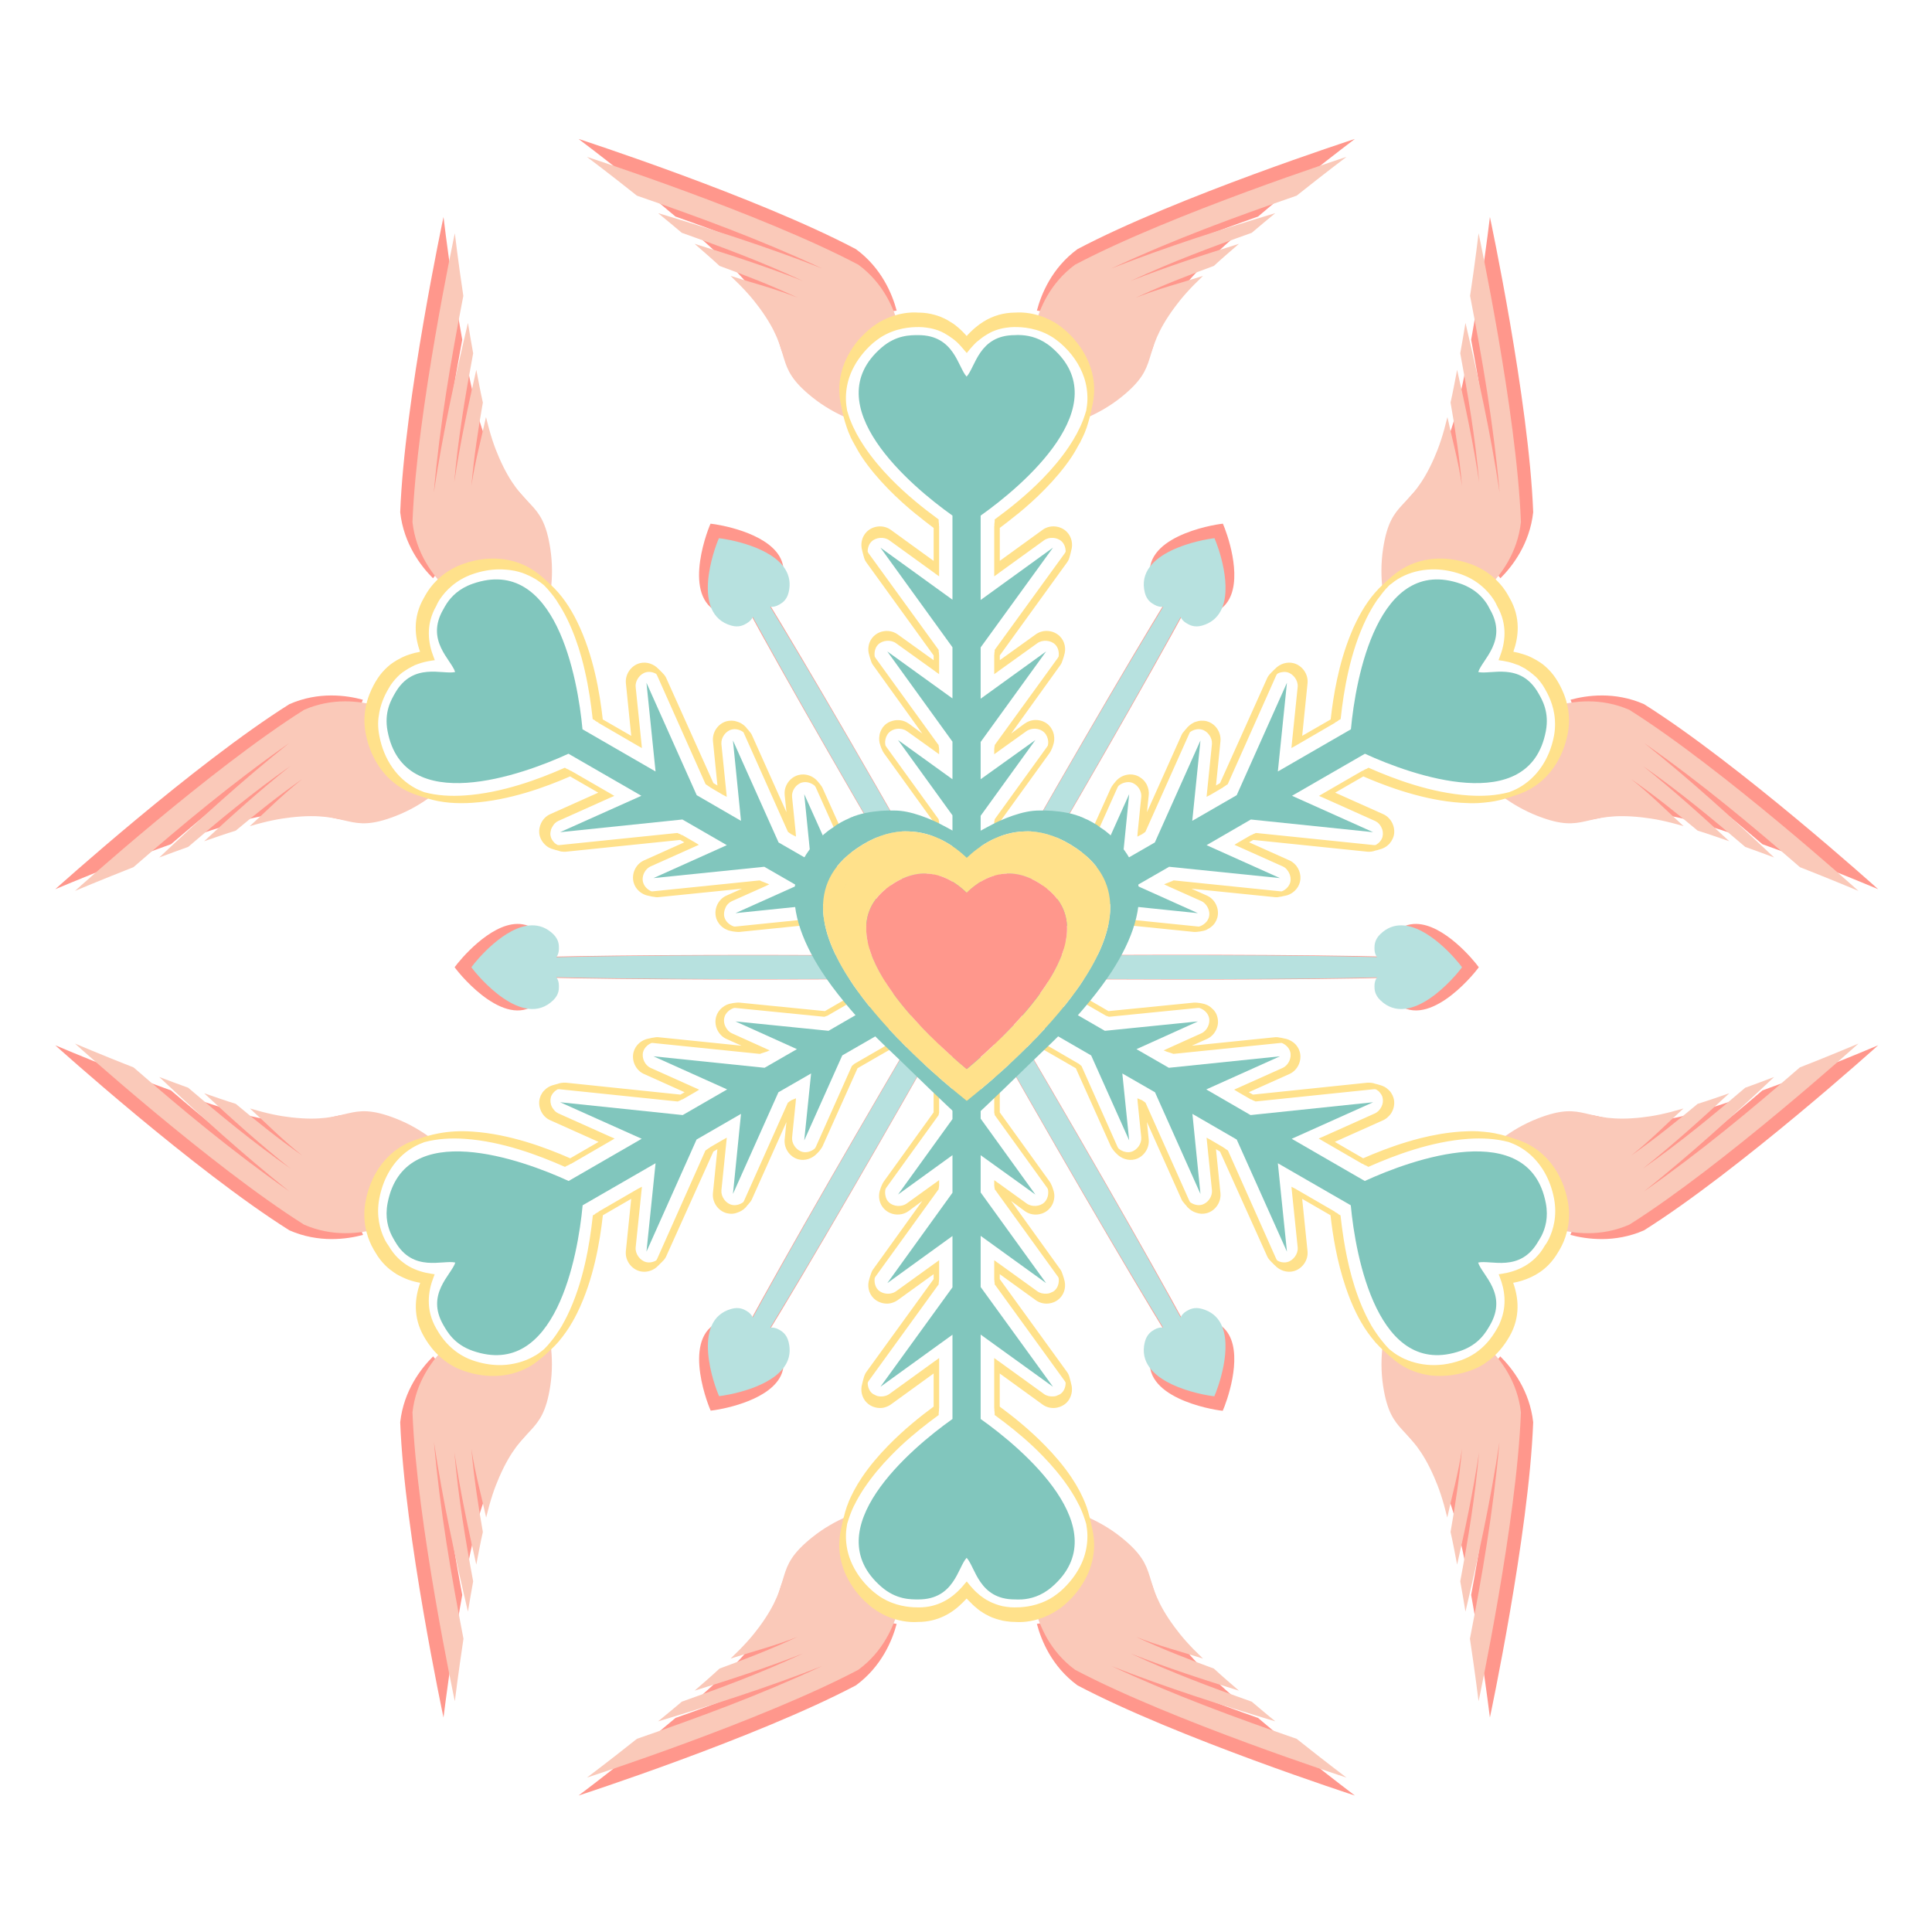 <?xml version="1.0" encoding="UTF-8" standalone="no"?>
<!-- Created with Inkscape (http://www.inkscape.org/) -->

<svg
   xmlns:dc="http://purl.org/dc/elements/1.1/"
   xmlns:cc="http://creativecommons.org/ns#"
   xmlns:rdf="http://www.w3.org/1999/02/22-rdf-syntax-ns#"
   xmlns:svg="http://www.w3.org/2000/svg"
   xmlns="http://www.w3.org/2000/svg"
   xmlns:sodipodi="http://sodipodi.sourceforge.net/DTD/sodipodi-0.dtd"
   xmlns:inkscape="http://www.inkscape.org/namespaces/inkscape"
   width="500"
   height="500"
   id="svg2"
   version="1.1"
   inkscape:version="0.48.2 r9819"
   sodipodi:docname="Sandy Hook Digital Snowflake.svg"
   inkscape:export-filename="C:\Users\USER\Desktop\Snowflake.png"
   inkscape:export-xdpi="180"
   inkscape:export-ydpi="180">
  <title
     id="title4309">Sandy Hook Digital Snowflake</title>
  <defs
     id="defs4" />
  <sodipodi:namedview
     id="base"
     pagecolor="#ffffff"
     bordercolor="#666666"
     borderopacity="1.0"
     inkscape:pageopacity="0.0"
     inkscape:pageshadow="2"
     inkscape:zoom="0.65835508"
     inkscape:cx="389.20752"
     inkscape:cy="170.96311"
     inkscape:document-units="px"
     inkscape:current-layer="layer1"
     showgrid="false"
     inkscape:window-width="1600"
     inkscape:window-height="850"
     inkscape:window-x="-8"
     inkscape:window-y="-8"
     inkscape:window-maximized="1"
     inkscape:showpageshadow="false" />
  <g
     inkscape:label="Layer 1"
     inkscape:groupmode="layer"
     id="layer1"
     transform="translate(0,-552.362)">
    <g
       id="g4473">
      <rect
         y="552.362"
         x="0"
         height="500"
         width="500"
         id="rect4438"
         style="opacity:0;fill:#ffffff;fill-opacity:1;fill-rule:nonzero;stroke:none" />
      <g
         transform="matrix(1.235,0,0,1.235,-200.922,4.065)"
         id="g4424">
        <path
           inkscape:connector-curvature="0"
           id="path4422"
           d="m 311.586,553.704 c -1.032,2.287 -6.141,16.439 2.682,18.933 1.709,0.483 2.741,-0.146 3.328,-0.485 0.676,-0.39 1.082,-0.866 1.325,-1.389 8.378,15.425 23.882,42.453 42.259,73.533 -36.097,-0.375 -67.266,-0.259 -84.809,0.194 0.338,-0.474 0.549,-1.086 0.549,-1.874 0,-0.677 0.045,-1.896 -1.228,-3.134 -1.437,-1.399 -3.035,-1.935 -4.652,-1.906 -5.777,0.102 -11.941,7.487 -13.085,9.079 1.465,2.038 11.166,13.533 17.737,7.14 1.273,-1.238 1.228,-2.424 1.228,-3.102 0,-0.788 -0.212,-1.4 -0.549,-1.874 17.554,0.453 48.717,0.569 84.841,0.194 -18.381,31.088 -33.911,58.112 -42.291,73.533 -0.239,-0.53 -0.648,-1.031 -1.325,-1.422 -0.587,-0.339 -1.619,-0.936 -3.328,-0.452 -8.822,2.494 -3.682,16.613 -2.649,18.9 1.951,-0.195 11.433,-1.833 14.409,-6.785 0.833,-1.387 1.139,-3.031 0.646,-4.975 -0.436,-1.721 -1.481,-2.311 -2.068,-2.649 -0.687,-0.397 -1.321,-0.485 -1.906,-0.42 9.16,-14.959 24.822,-41.885 42.55,-73.34 17.72,31.442 33.414,58.338 42.582,73.307 -0.579,-0.059 -1.23,0.062 -1.906,0.452 -0.587,0.339 -1.632,0.96 -2.068,2.682 -2.251,8.887 12.559,11.511 15.056,11.76 0.807,-1.787 4.125,-10.842 1.325,-15.896 -0.784,-1.415 -2.044,-2.491 -3.974,-3.037 -1.709,-0.483 -2.741,0.114 -3.328,0.452 -0.666,0.384 -1.084,0.869 -1.325,1.389 -8.392,-15.43 -23.896,-42.444 -42.259,-73.501 36.109,0.375 67.26,0.291 84.809,-0.162 -0.332,0.469 -0.549,1.072 -0.549,1.842 0,0.677 -0.013,1.863 1.26,3.102 6.571,6.393 16.24,-5.102 17.705,-7.14 -1.144,-1.592 -7.308,-8.977 -13.085,-9.079 -1.617,-0.028 -3.183,0.508 -4.62,1.906 -1.273,1.238 -1.26,2.456 -1.26,3.134 0,0.788 0.204,1.368 0.549,1.842 -17.54,-0.462 -48.686,-0.568 -84.777,-0.194 18.352,-31.038 33.843,-58.045 42.227,-73.469 0.245,0.513 0.659,0.973 1.325,1.357 0.587,0.339 1.619,0.968 3.328,0.485 1.93,-0.546 3.19,-1.654 3.974,-3.069 2.8,-5.054 -0.486,-14.076 -1.292,-15.863 -2.497,0.249 -17.339,2.905 -15.088,11.793 0.436,1.721 1.481,2.278 2.068,2.617 0.686,0.396 1.322,0.509 1.906,0.452 -9.173,14.963 -24.842,41.895 -42.582,73.372 -17.737,-31.472 -33.392,-58.405 -42.55,-73.372 0.582,0.057 1.22,-0.056 1.906,-0.452 0.587,-0.339 1.632,-0.896 2.068,-2.617 0.492,-1.944 0.155,-3.621 -0.678,-5.008 -2.976,-4.952 -12.459,-6.59 -14.409,-6.785 z"
           style="fill:#ff978c;fill-opacity:1;fill-rule:nonzero;stroke:none" />
        <path
           style="fill:#b7e1df;fill-opacity:1;fill-rule:nonzero;stroke:none"
           d="m 313.344,556.748 c -0.999,2.212 -5.94,15.9 2.594,18.312 1.653,0.467 2.651,-0.141 3.219,-0.469 0.654,-0.378 1.046,-0.837 1.281,-1.344 8.103,14.919 23.1,41.063 40.875,71.125 -34.914,-0.362 -65.063,-0.251 -82.031,0.188 0.327,-0.458 0.531,-1.05 0.531,-1.812 0,-0.655 0.043,-1.834 -1.188,-3.031 -1.39,-1.353 -2.935,-1.871 -4.5,-1.844 -5.588,0.098 -11.55,7.241 -12.656,8.781 1.417,1.971 10.801,13.09 17.156,6.906 1.231,-1.198 1.188,-2.345 1.188,-3 0,-0.762 -0.205,-1.354 -0.531,-1.812 16.979,0.438 47.121,0.551 82.062,0.188 -17.779,30.069 -32.8,56.209 -40.906,71.125 -0.231,-0.513 -0.627,-0.997 -1.281,-1.375 -0.568,-0.328 -1.566,-0.905 -3.219,-0.438 -8.533,2.412 -3.561,16.069 -2.562,18.281 1.887,-0.189 11.059,-1.773 13.938,-6.562 0.806,-1.341 1.101,-2.932 0.625,-4.812 -0.422,-1.665 -1.433,-2.235 -2,-2.562 -0.665,-0.384 -1.278,-0.469 -1.844,-0.406 8.86,-14.469 24.009,-40.513 41.156,-70.938 17.14,30.412 32.32,56.428 41.188,70.906 -0.56,-0.057 -1.189,0.06 -1.844,0.438 -0.568,0.328 -1.578,0.929 -2,2.594 -2.178,8.596 12.147,11.134 14.562,11.375 0.78,-1.728 3.99,-10.487 1.281,-15.375 -0.758,-1.369 -1.977,-2.41 -3.844,-2.938 -1.653,-0.467 -2.651,0.11 -3.219,0.438 -0.644,0.372 -1.049,0.84 -1.281,1.344 -8.117,-14.925 -23.113,-41.054 -40.875,-71.094 34.926,0.363 65.057,0.282 82.031,-0.156 -0.321,0.453 -0.531,1.037 -0.531,1.781 0,0.655 -0.012,1.802 1.219,3 6.356,6.184 15.708,-4.935 17.125,-6.906 -1.107,-1.54 -7.069,-8.683 -12.656,-8.781 -1.565,-0.028 -3.078,0.491 -4.469,1.844 -1.231,1.198 -1.219,2.376 -1.219,3.031 0,0.762 0.197,1.323 0.531,1.781 -16.966,-0.446 -47.092,-0.55 -82,-0.188 17.75,-30.021 32.735,-56.144 40.844,-71.062 0.237,0.497 0.638,0.941 1.281,1.312 0.567,0.328 1.566,0.936 3.219,0.469 1.867,-0.528 3.085,-1.6 3.844,-2.969 2.709,-4.888 -0.47,-13.615 -1.25,-15.344 -2.415,0.241 -16.771,2.81 -14.594,11.406 0.422,1.665 1.433,2.204 2,2.531 0.664,0.383 1.278,0.492 1.844,0.438 -8.872,14.472 -24.029,40.523 -41.188,70.969 -17.156,-30.441 -32.298,-56.492 -41.156,-70.969 0.563,0.055 1.18,-0.054 1.844,-0.438 0.568,-0.328 1.578,-0.866 2,-2.531 0.476,-1.88 0.15,-3.503 -0.656,-4.844 -2.879,-4.79 -12.051,-6.374 -13.938,-6.562 z"
           id="path4287"
           inkscape:connector-curvature="0" />
        <path
           inkscape:connector-curvature="0"
           id="path4420"
           d="m 283.926,473.083 c 0,0 4.878,3.664 10.7,8.305 13.115,4.537 26.039,9.249 39.672,15.588 -12.076,-4.739 -23.604,-8.375 -35.136,-11.85 1.671,1.368 3.375,2.772 5.079,4.216 8.536,3.011 17.036,6.179 25.937,10.317 -7.972,-3.129 -15.571,-5.595 -23.19,-7.954 1.864,1.619 3.64,3.154 5.334,4.727 5.482,2.003 11,4.136 16.738,6.804 -5.24,-2.057 -9.367,-3.064 -14.374,-4.663 2.907,2.777 4.587,4.676 6.133,6.772 7.605,10.309 2.7,12.253 11.339,19.197 2.528,2.032 5.176,3.484 7.57,4.504 -2,-6.509 -1.331,-12.817 4.568,-17.376 2.254,-1.742 4.474,-2.383 6.293,-2.619 -0.914,-3.422 -3.138,-8.91 -8.528,-12.873 -20.813,-10.988 -58.134,-23.094 -58.134,-23.094 z m 162.68,0 c 0,0 -37.321,12.106 -58.134,23.094 -5.39,3.963 -7.593,9.451 -8.497,12.873 1.825,0.252 4.032,0.896 6.261,2.619 5.9,4.56 6.544,10.871 4.536,17.376 2.396,-1.021 5.064,-2.464 7.602,-4.504 8.639,-6.944 3.798,-8.888 11.403,-19.197 1.546,-2.095 3.194,-3.995 6.101,-6.772 -5.007,1.6 -9.134,2.607 -14.374,4.663 5.737,-2.667 11.223,-4.801 16.706,-6.804 1.694,-1.574 3.503,-3.109 5.366,-4.727 -7.619,2.359 -15.218,4.825 -23.19,7.954 8.9,-4.138 17.401,-7.306 25.937,-10.317 1.703,-1.444 3.376,-2.848 5.047,-4.216 -11.532,3.475 -23.029,7.111 -35.104,11.85 13.633,-6.338 26.556,-11.05 39.672,-15.588 5.822,-4.641 10.669,-8.305 10.669,-8.305 z m -190.98,16.354 c 0,0 -8.181,38.353 -9.071,61.871 0.737,6.649 4.361,11.329 6.867,13.831 1.114,-1.456 2.795,-3.072 5.43,-4.152 6.898,-2.829 12.707,-0.227 17.344,4.759 0.314,-2.584 0.368,-5.61 -0.128,-8.816 -1.694,-10.954 -5.831,-7.68 -10.956,-19.421 -1.042,-2.386 -1.86,-4.782 -2.811,-8.688 -1.118,5.136 -2.291,9.191 -3.13,14.757 0.559,-6.302 1.453,-12.138 2.46,-17.887 -0.516,-2.254 -0.936,-4.572 -1.405,-6.995 -1.767,7.777 -3.451,15.616 -4.727,24.084 0.867,-9.777 2.396,-18.731 4.057,-27.63 -0.399,-2.197 -0.768,-4.385 -1.118,-6.516 -2.756,11.724 -5.381,23.522 -7.315,36.35 1.327,-14.976 3.696,-28.504 6.324,-42.131 -1.108,-7.363 -1.821,-13.416 -1.821,-13.416 z m 219.28,0 c 0,0 -0.713,6.053 -1.821,13.416 2.628,13.627 4.997,27.155 6.324,42.131 -1.933,-12.827 -4.559,-24.625 -7.315,-36.35 -0.35,2.131 -0.719,4.319 -1.118,6.516 1.66,8.898 3.19,17.853 4.057,27.63 -1.276,-8.468 -2.961,-16.307 -4.727,-24.084 -0.47,2.423 -0.89,4.741 -1.405,6.995 1.007,5.749 1.901,11.585 2.46,17.887 -0.839,-5.566 -2.012,-9.621 -3.13,-14.757 -0.951,3.906 -1.769,6.302 -2.811,8.688 -5.125,11.741 -9.262,8.466 -10.956,19.421 -0.496,3.206 -0.441,6.232 -0.128,8.816 4.637,-4.987 10.447,-7.588 17.344,-4.759 2.635,1.081 4.316,2.696 5.43,4.152 2.506,-2.502 6.131,-7.181 6.867,-13.831 -0.891,-23.518 -9.071,-61.871 -9.071,-61.871 z M 232.052,589.702 c -2.656,0.011 -5.657,0.477 -8.72,1.821 -19.922,12.531 -49.063,38.777 -49.063,38.777 0,0 5.591,-2.357 12.521,-5.079 10.487,-9.089 21.042,-17.938 33.347,-26.576 -10.142,8.088 -19.046,16.25 -27.821,24.499 2.02,-0.763 4.094,-1.515 6.197,-2.268 6.876,-5.887 13.846,-11.674 21.88,-17.312 -6.696,5.34 -12.61,10.68 -18.462,16.099 2.334,-0.805 4.562,-1.588 6.772,-2.268 4.476,-3.747 9.067,-7.417 14.246,-11.052 -4.401,3.51 -7.355,6.557 -11.244,10.094 3.858,-1.129 6.324,-1.594 8.912,-1.885 12.73,-1.432 11.994,3.722 22.327,-0.287 3.035,-1.178 5.648,-2.748 7.73,-4.312 C 244.037,608.44 238.865,604.726 237.866,597.336 c -0.377,-2.792 0.168,-5.033 0.862,-6.74 -1.708,-0.464 -4.02,-0.905 -6.676,-0.894 z m 266.426,0 c -2.656,-0.011 -4.968,0.43 -6.676,0.894 0.694,1.706 1.24,3.948 0.862,6.74 -0.999,7.39 -6.171,11.104 -12.809,12.617 2.082,1.564 4.694,3.134 7.73,4.312 10.334,4.01 9.597,-1.144 22.327,0.287 2.587,0.291 5.054,0.755 8.912,1.885 -3.889,-3.536 -6.843,-6.584 -11.244,-10.094 5.179,3.635 9.77,7.305 14.246,11.052 2.21,0.68 4.438,1.463 6.772,2.268 -5.852,-5.419 -11.767,-10.759 -18.462,-16.099 8.034,5.639 15.004,11.425 21.88,17.312 2.102,0.753 4.176,1.505 6.197,2.268 -8.776,-8.249 -17.679,-16.411 -27.821,-24.499 12.306,8.637 22.86,17.486 33.347,26.576 6.93,2.722 12.521,5.079 12.521,5.079 0,0 -29.141,-26.247 -49.063,-38.777 -3.063,-1.343 -6.064,-1.81 -8.72,-1.821 z M 174.27,663.009 c 0,0 29.141,26.247 49.063,38.777 6.127,2.687 12.008,1.878 15.428,0.958 -0.704,-1.693 -1.276,-3.949 -0.894,-6.772 0.999,-7.388 6.14,-11.094 12.777,-12.617 -2.081,-1.564 -4.674,-3.139 -7.698,-4.312 -10.334,-4.01 -9.565,1.208 -22.295,-0.224 -2.587,-0.291 -5.054,-0.787 -8.912,-1.917 3.889,3.536 6.811,6.584 11.212,10.094 -5.179,-3.635 -9.77,-7.337 -14.246,-11.084 -2.21,-0.68 -4.438,-1.463 -6.772,-2.268 5.852,5.419 11.799,10.791 18.494,16.131 -8.034,-5.639 -15.036,-11.425 -21.912,-17.312 -2.102,-0.753 -4.176,-1.537 -6.197,-2.3 8.776,8.249 17.711,16.411 27.853,24.499 -12.306,-8.637 -22.86,-17.454 -33.347,-26.544 -6.93,-2.722 -12.553,-5.111 -12.553,-5.111 z m 381.992,0 c 0,0 -5.623,2.389 -12.553,5.111 -10.487,9.089 -21.042,17.906 -33.347,26.544 10.142,-8.088 19.078,-16.25 27.853,-24.499 -2.02,0.763 -4.094,1.547 -6.197,2.3 -6.876,5.887 -13.878,11.674 -21.912,17.312 6.696,-5.34 12.642,-10.712 18.494,-16.131 -2.334,0.805 -4.562,1.588 -6.772,2.268 -4.476,3.747 -9.067,7.449 -14.246,11.084 4.401,-3.51 7.323,-6.557 11.212,-10.094 -3.858,1.129 -6.324,1.626 -8.912,1.917 -12.73,1.432 -11.962,-3.786 -22.295,0.224 -3.024,1.173 -5.617,2.749 -7.698,4.312 6.637,1.523 11.778,5.229 12.777,12.617 0.382,2.823 -0.19,5.079 -0.894,6.772 3.42,0.919 9.301,1.729 15.428,-0.958 19.922,-12.531 49.063,-38.777 49.063,-38.777 z m -280.098,64.554 c -4.63,4.992 -10.413,7.589 -17.312,4.759 -2.606,-1.069 -4.268,-2.666 -5.398,-4.12 -2.511,2.494 -6.163,7.149 -6.899,13.799 0.891,23.518 9.071,61.871 9.071,61.871 0,0 0.744,-6.021 1.853,-13.384 -2.628,-13.627 -4.997,-27.187 -6.324,-42.163 1.933,12.827 4.527,24.625 7.283,36.35 0.35,-2.131 0.719,-4.287 1.118,-6.484 -1.66,-8.898 -3.158,-17.853 -4.025,-27.63 1.276,8.468 2.929,16.275 4.695,24.052 0.47,-2.423 0.89,-4.741 1.405,-6.995 -1.007,-5.749 -1.901,-11.553 -2.46,-17.855 0.839,5.566 2.044,9.621 3.162,14.757 0.951,-3.906 1.769,-6.27 2.811,-8.656 5.125,-11.741 9.23,-8.53 10.924,-19.484 0.498,-3.218 0.41,-6.231 0.096,-8.816 z m 178.203,0 c -0.314,2.585 -0.402,5.598 0.096,8.816 1.694,10.954 5.799,7.744 10.924,19.484 1.042,2.386 1.86,4.75 2.811,8.656 1.118,-5.136 2.323,-9.191 3.162,-14.757 -0.559,6.302 -1.453,12.106 -2.46,17.855 0.516,2.254 0.936,4.572 1.405,6.995 1.767,-7.777 3.419,-15.584 4.695,-24.052 -0.867,9.777 -2.364,18.731 -4.025,27.63 0.399,2.197 0.768,4.353 1.118,6.484 2.756,-11.724 5.349,-23.522 7.283,-36.35 -1.327,14.976 -3.696,28.536 -6.324,42.163 1.108,7.363 1.853,13.384 1.853,13.384 0,0 8.181,-38.353 9.071,-61.871 -0.737,-6.649 -4.388,-11.305 -6.899,-13.799 -1.131,1.454 -2.792,3.051 -5.398,4.12 -6.899,2.829 -12.683,0.233 -17.312,-4.759 z m -114.639,36.701 c -2.394,1.02 -5.042,2.472 -7.57,4.504 -8.639,6.944 -3.734,8.888 -11.339,19.197 -1.546,2.095 -3.226,3.995 -6.133,6.772 5.007,-1.6 9.134,-2.607 14.374,-4.663 -5.737,2.667 -11.255,4.801 -16.738,6.804 -1.694,1.574 -3.471,3.109 -5.334,4.727 7.619,-2.359 15.218,-4.825 23.19,-7.954 -8.9,4.138 -17.401,7.306 -25.937,10.317 -1.703,1.444 -3.408,2.848 -5.079,4.216 11.532,-3.475 23.06,-7.111 35.136,-11.85 -13.633,6.338 -26.556,11.05 -39.672,15.588 -5.822,4.641 -10.7,8.305 -10.7,8.305 0,0 37.321,-12.106 58.134,-23.094 5.39,-3.963 7.615,-9.451 8.528,-12.873 -1.818,-0.237 -4.039,-0.877 -6.293,-2.619 -5.899,-4.559 -6.568,-10.867 -4.568,-17.376 z m 51.043,0 c 2.008,6.505 1.364,12.816 -4.536,17.376 -2.229,1.723 -4.436,2.367 -6.261,2.619 0.904,3.422 3.106,8.91 8.497,12.873 20.813,10.988 58.134,23.094 58.134,23.094 0,0 -4.846,-3.664 -10.669,-8.305 -13.115,-4.537 -26.039,-9.249 -39.672,-15.588 12.076,4.739 23.572,8.375 35.104,11.85 -1.671,-1.368 -3.343,-2.772 -5.047,-4.216 -8.536,-3.011 -17.036,-6.179 -25.937,-10.317 7.972,3.129 15.571,5.595 23.19,7.954 -1.864,-1.619 -3.672,-3.154 -5.366,-4.727 -5.482,-2.003 -10.968,-4.136 -16.706,-6.804 5.24,2.057 9.367,3.064 14.374,4.663 -2.907,-2.777 -4.555,-4.676 -6.101,-6.772 -7.605,-10.309 -2.764,-12.253 -11.403,-19.197 -2.538,-2.04 -5.206,-3.483 -7.602,-4.504 z"
           style="fill:#ff978c;fill-opacity:1;stroke:none" />
        <path
           style="fill:#fac9b9;fill-opacity:1;stroke:none"
           d="m 285.688,476.842 c 0,0 4.772,3.584 10.469,8.125 12.831,4.439 25.475,9.049 38.812,15.25 -11.814,-4.637 -23.093,-8.194 -34.375,-11.594 1.634,1.339 3.302,2.712 4.969,4.125 8.351,2.946 16.667,6.045 25.375,10.094 -7.799,-3.061 -15.234,-5.474 -22.688,-7.781 1.823,1.584 3.562,3.085 5.219,4.625 5.364,1.959 10.762,4.047 16.375,6.656 -5.126,-2.012 -9.164,-2.997 -14.062,-4.562 2.844,2.717 4.488,4.575 6,6.625 7.44,10.086 2.641,11.987 11.094,18.781 2.474,1.988 5.064,3.408 7.406,4.406 -1.957,-6.368 -1.302,-12.54 4.469,-17 2.205,-1.704 4.377,-2.331 6.156,-2.562 -0.894,-3.348 -3.07,-8.717 -8.344,-12.594 -20.362,-10.75 -56.875,-22.594 -56.875,-22.594 z m 159.156,0 c 0,0 -36.513,11.844 -56.875,22.594 -5.274,3.877 -7.428,9.246 -8.312,12.594 1.785,0.246 3.944,0.877 6.125,2.562 5.772,4.461 6.402,10.636 4.438,17 2.344,-0.999 4.955,-2.411 7.438,-4.406 8.452,-6.794 3.716,-8.696 11.156,-18.781 1.512,-2.05 3.125,-3.908 5.969,-6.625 -4.899,1.565 -8.936,2.551 -14.062,4.562 5.613,-2.61 10.98,-4.697 16.344,-6.656 1.657,-1.54 3.427,-3.041 5.25,-4.625 -7.454,2.308 -14.888,4.72 -22.688,7.781 8.708,-4.048 17.024,-7.148 25.375,-10.094 1.667,-1.413 3.303,-2.786 4.938,-4.125 -11.282,3.4 -22.53,6.957 -34.344,11.594 13.338,-6.201 25.981,-10.811 38.812,-15.25 5.696,-4.541 10.438,-8.125 10.438,-8.125 z m -186.844,16 c 0,0 -8.003,37.523 -8.875,60.531 0.721,6.505 4.267,11.083 6.719,13.531 1.09,-1.425 2.734,-3.005 5.312,-4.062 6.748,-2.768 12.432,-0.222 16.969,4.656 0.307,-2.528 0.36,-5.489 -0.125,-8.625 -1.658,-10.717 -5.705,-7.514 -10.719,-19 -1.019,-2.335 -1.819,-4.679 -2.75,-8.5 -1.094,5.025 -2.242,8.992 -3.062,14.438 0.547,-6.166 1.421,-11.875 2.406,-17.5 -0.505,-2.205 -0.915,-4.473 -1.375,-6.844 -1.728,7.609 -3.376,15.278 -4.625,23.562 0.848,-9.565 2.344,-18.326 3.969,-27.031 -0.39,-2.15 -0.752,-4.29 -1.094,-6.375 -2.696,11.471 -5.265,23.013 -7.156,35.562 1.299,-14.651 3.616,-27.887 6.188,-41.219 C 258.697,498.764 258,492.842 258,492.842 z m 214.531,0 c 0,0 -0.697,5.922 -1.781,13.125 2.571,13.332 4.889,26.567 6.188,41.219 -1.892,-12.55 -4.46,-24.092 -7.156,-35.562 -0.342,2.085 -0.703,4.225 -1.094,6.375 1.624,8.705 3.121,17.466 3.969,27.031 -1.249,-8.285 -2.897,-15.953 -4.625,-23.562 -0.46,2.371 -0.87,4.639 -1.375,6.844 0.985,5.625 1.86,11.334 2.406,17.5 -0.821,-5.446 -1.969,-9.413 -3.062,-14.438 -0.931,3.821 -1.731,6.165 -2.75,8.5 -5.014,11.486 -9.061,8.283 -10.719,19 -0.485,3.136 -0.432,6.097 -0.125,8.625 4.537,-4.879 10.221,-7.424 16.969,-4.656 2.578,1.057 4.223,2.638 5.312,4.062 2.452,-2.448 5.998,-7.026 6.719,-13.531 -0.872,-23.009 -8.875,-60.531 -8.875,-60.531 z M 234.938,590.936 c -2.599,0.01 -5.534,0.467 -8.531,1.781 -19.49,12.259 -48,37.938 -48,37.938 0,0 5.47,-2.306 12.25,-4.969 10.26,-8.893 20.586,-17.55 32.625,-26 -9.922,7.913 -18.633,15.898 -27.219,23.969 1.977,-0.746 4.006,-1.482 6.062,-2.219 6.727,-5.76 13.547,-11.421 21.406,-16.938 -6.551,5.224 -12.337,10.449 -18.062,15.75 2.283,-0.787 4.463,-1.553 6.625,-2.219 4.379,-3.665 8.871,-7.256 13.938,-10.812 -4.306,3.434 -7.195,6.415 -11,9.875 3.775,-1.105 6.187,-1.559 8.719,-1.844 12.455,-1.401 11.734,3.642 21.844,-0.281 2.97,-1.152 5.526,-2.688 7.562,-4.219 -6.494,-1.481 -11.554,-5.114 -12.531,-12.344 -0.369,-2.731 0.165,-4.924 0.844,-6.594 -1.671,-0.454 -3.932,-0.885 -6.531,-0.875 z m 260.656,0 c -2.599,-0.01 -4.861,0.421 -6.531,0.875 0.679,1.669 1.213,3.862 0.844,6.594 -0.978,7.23 -6.037,10.863 -12.531,12.344 2.037,1.53 4.593,3.066 7.562,4.219 10.11,3.923 9.389,-1.12 21.844,0.281 2.531,0.285 4.944,0.739 8.719,1.844 -3.805,-3.46 -6.694,-6.441 -11,-9.875 5.067,3.556 9.559,7.147 13.938,10.812 2.162,0.665 4.342,1.431 6.625,2.219 -5.725,-5.301 -11.512,-10.526 -18.062,-15.75 7.86,5.517 14.679,11.178 21.406,16.938 2.057,0.737 4.086,1.473 6.062,2.219 -8.586,-8.07 -17.296,-16.056 -27.219,-23.969 12.039,8.45 22.365,17.107 32.625,26 6.78,2.663 12.25,4.969 12.25,4.969 0,0 -28.51,-25.678 -48,-37.938 -2.997,-1.314 -5.932,-1.771 -8.531,-1.781 z m -317.188,71.719 c 0,0 28.51,25.678 48,37.938 5.994,2.629 11.748,1.837 15.094,0.938 -0.689,-1.656 -1.248,-3.864 -0.875,-6.625 0.977,-7.228 6.007,-10.854 12.5,-12.344 -2.036,-1.53 -4.573,-3.071 -7.531,-4.219 -10.11,-3.923 -9.358,1.182 -21.812,-0.219 -2.531,-0.285 -4.944,-0.77 -8.719,-1.875 3.805,3.46 6.663,6.441 10.969,9.875 -5.067,-3.556 -9.559,-7.178 -13.938,-10.844 -2.162,-0.665 -4.342,-1.432 -6.625,-2.219 5.725,5.301 11.543,10.557 18.094,15.781 -7.86,-5.517 -14.711,-11.178 -21.438,-16.938 -2.057,-0.737 -4.086,-1.504 -6.062,-2.25 8.586,8.07 17.328,16.056 27.25,23.969 -12.039,-8.45 -22.365,-17.076 -32.625,-25.969 -6.78,-2.663 -12.281,-5 -12.281,-5 z m 373.719,0 c 0,0 -5.501,2.337 -12.281,5 -10.26,8.893 -20.586,17.518 -32.625,25.969 9.922,-7.913 18.664,-15.898 27.25,-23.969 -1.977,0.746 -4.006,1.513 -6.062,2.25 -6.727,5.759 -13.578,11.421 -21.438,16.938 6.551,-5.224 12.368,-10.48 18.094,-15.781 -2.283,0.787 -4.463,1.553 -6.625,2.219 -4.379,3.665 -8.871,7.287 -13.938,10.844 4.306,-3.434 7.164,-6.415 10.969,-9.875 -3.775,1.105 -6.187,1.59 -8.719,1.875 -12.455,1.401 -11.703,-3.704 -21.812,0.219 -2.959,1.148 -5.496,2.689 -7.531,4.219 6.493,1.49 11.523,5.116 12.5,12.344 0.373,2.761 -0.186,4.969 -0.875,6.625 3.346,0.899 9.1,1.691 15.094,-0.938 19.49,-12.259 48,-37.938 48,-37.938 z m -274.031,63.156 c -4.529,4.884 -10.188,7.424 -16.938,4.656 -2.55,-1.046 -4.175,-2.608 -5.281,-4.031 -2.457,2.44 -6.029,6.995 -6.75,13.5 0.872,23.009 8.875,60.531 8.875,60.531 0,0 0.728,-5.89 1.812,-13.094 -2.571,-13.332 -4.889,-26.599 -6.188,-41.25 1.892,12.55 4.429,24.092 7.125,35.562 0.342,-2.085 0.703,-4.194 1.094,-6.344 -1.624,-8.705 -3.09,-17.466 -3.938,-27.031 1.249,8.285 2.865,15.922 4.594,23.531 0.46,-2.371 0.87,-4.639 1.375,-6.844 -0.985,-5.625 -1.86,-11.303 -2.406,-17.469 0.821,5.446 2,9.413 3.094,14.438 0.931,-3.821 1.731,-6.134 2.75,-8.469 5.014,-11.486 9.03,-8.346 10.688,-19.062 0.487,-3.148 0.401,-6.096 0.094,-8.625 z m 174.344,0 c -0.307,2.529 -0.393,5.477 0.094,8.625 1.658,10.717 5.673,7.576 10.688,19.062 1.019,2.335 1.819,4.648 2.75,8.469 1.094,-5.025 2.273,-8.992 3.094,-14.438 -0.547,6.166 -1.421,11.844 -2.406,17.469 0.505,2.205 0.915,4.473 1.375,6.844 1.728,-7.609 3.345,-15.246 4.594,-23.531 -0.848,9.565 -2.313,18.326 -3.938,27.031 0.39,2.15 0.752,4.259 1.094,6.344 2.696,-11.471 5.234,-23.013 7.125,-35.562 -1.299,14.651 -3.616,27.918 -6.188,41.25 1.084,7.203 1.812,13.094 1.812,13.094 0,0 8.003,-37.523 8.875,-60.531 -0.721,-6.505 -4.293,-11.06 -6.75,-13.5 -1.106,1.423 -2.731,2.985 -5.281,4.031 -6.75,2.768 -12.408,0.228 -16.938,-4.656 z m -112.156,35.906 c -2.343,0.998 -4.933,2.418 -7.406,4.406 -8.452,6.794 -3.653,8.696 -11.094,18.781 -1.512,2.05 -3.156,3.908 -6,6.625 4.899,-1.565 8.936,-2.551 14.062,-4.562 -5.613,2.61 -11.011,4.697 -16.375,6.656 -1.657,1.54 -3.395,3.041 -5.219,4.625 7.454,-2.308 14.888,-4.72 22.688,-7.781 -8.708,4.048 -17.024,7.148 -25.375,10.094 -1.667,1.413 -3.334,2.786 -4.969,4.125 11.282,-3.4 22.561,-6.957 34.375,-11.594 -13.338,6.201 -25.981,10.811 -38.812,15.25 -5.696,4.541 -10.469,8.125 -10.469,8.125 0,0 36.513,-11.844 56.875,-22.594 5.274,-3.877 7.45,-9.246 8.344,-12.594 -1.779,-0.231 -3.952,-0.858 -6.156,-2.562 -5.771,-4.46 -6.425,-10.632 -4.469,-17 z m 49.938,0 c 1.965,6.364 1.335,12.539 -4.438,17 -2.181,1.685 -4.34,2.316 -6.125,2.562 0.884,3.348 3.039,8.717 8.312,12.594 20.362,10.75 56.875,22.594 56.875,22.594 0,0 -4.741,-3.584 -10.438,-8.125 -12.831,-4.439 -25.475,-9.049 -38.812,-15.25 11.814,4.637 23.062,8.194 34.344,11.594 -1.634,-1.339 -3.271,-2.712 -4.938,-4.125 -8.351,-2.946 -16.667,-6.045 -25.375,-10.094 7.799,3.061 15.234,5.474 22.688,7.781 -1.823,-1.584 -3.593,-3.085 -5.25,-4.625 -5.364,-1.959 -10.731,-4.047 -16.344,-6.656 5.126,2.012 9.164,2.997 14.062,4.562 -2.844,-2.717 -4.456,-4.575 -5.969,-6.625 -7.44,-10.086 -2.704,-11.987 -11.156,-18.781 -2.483,-1.996 -5.094,-3.408 -7.438,-4.406 z"
           id="path4301"
           inkscape:connector-curvature="0" />
        <path
           style="font-size:medium;font-style:normal;font-variant:normal;font-weight:normal;font-stretch:normal;text-indent:0;text-align:start;text-decoration:none;line-height:normal;letter-spacing:normal;word-spacing:normal;text-transform:none;direction:ltr;block-progression:tb;writing-mode:lr-tb;text-anchor:start;baseline-shift:baseline;color:#000000;fill:#ffe18b;fill-opacity:1;stroke:none;stroke-width:1;marker:none;visibility:visible;display:inline;overflow:visible;enable-background:accumulate;font-family:Sans;-inkscape-font-specification:Sans"
           d="m 354.032,509.441 c -0.215,0.006 -0.456,0.02 -0.625,0.031 -1.5,0.1 -3.468,0.497 -5.5,1.5 -0.022,0.01 -0.041,0.021 -0.062,0.031 -0.261,0.131 -0.518,0.254 -0.781,0.406 -0.304,0.172 -0.602,0.391 -0.906,0.594 -0.154,0.105 -0.315,0.2 -0.469,0.312 -0.056,0.041 -0.1,0.083 -0.156,0.125 -0.263,0.199 -0.521,0.401 -0.781,0.625 -0.527,0.455 -1.01,0.922 -1.469,1.406 -0.229,0.242 -0.475,0.471 -0.688,0.719 -0.43,0.503 -0.795,1.005 -1.156,1.531 -0.358,0.519 -0.678,1.057 -0.969,1.594 -0.291,0.537 -0.557,1.074 -0.781,1.625 -0.115,0.285 -0.215,0.556 -0.312,0.844 -0.572,1.668 -0.843,3.371 -0.812,5.062 0.006,0.315 0.037,0.626 0.062,0.938 8.6e-4,0.01 -8.8e-4,0.021 0,0.031 0.003,0.041 -0.004,0.084 0,0.125 0.085,0.912 0.255,1.806 0.469,2.688 0.002,0.01 -0.002,0.021 0,0.031 0.02,0.094 0.039,0.189 0.062,0.281 0.002,0.01 -0.002,0.021 0,0.031 0.019,0.095 0.04,0.187 0.062,0.281 0.028,0.126 0.062,0.252 0.094,0.375 0.002,0.01 -0.003,0.021 0,0.031 0.008,0.032 0.024,0.062 0.031,0.094 0.016,0.074 0.046,0.145 0.062,0.219 0.014,0.061 0.015,0.126 0.031,0.188 0.021,0.094 0.04,0.188 0.062,0.281 0.01,0.042 0.021,0.083 0.031,0.125 0.08,0.326 0.185,0.648 0.281,0.969 0.098,0.325 0.2,0.649 0.312,0.969 0.093,0.263 0.179,0.522 0.281,0.781 0.042,0.105 0.082,0.208 0.125,0.312 0.06,0.146 0.125,0.293 0.188,0.438 0.085,0.196 0.16,0.4 0.25,0.594 0.019,0.042 0.043,0.083 0.062,0.125 0.217,0.459 0.476,0.897 0.719,1.344 0.485,0.902 0.993,1.805 1.562,2.656 1.622,2.423 3.536,4.643 5.5,6.656 1.953,2.002 3.953,3.78 5.875,5.344 0.017,0.014 0.045,0.018 0.062,0.031 1.265,1.027 2.476,1.987 3.594,2.812 l 0,6.906 -8.969,-6.5 c -1.521,-1.114 -3.729,-0.927 -5.062,0.406 -1.032,1.032 -1.351,2.583 -0.938,3.938 0.029,0.181 0.071,0.355 0.125,0.531 0.009,0.041 0.021,0.085 0.031,0.125 0.007,0.022 0.023,0.041 0.031,0.062 0.009,0.064 0.02,0.123 0.031,0.188 0.02,0.064 0.039,0.124 0.062,0.188 0.106,0.471 0.269,0.943 0.562,1.344 l 14.125,19.531 0,1 -7.531,-5.406 c -1.141,-0.836 -2.683,-0.938 -3.938,-0.375 -0.209,0.094 -0.403,0.213 -0.594,0.344 -0.191,0.131 -0.365,0.271 -0.531,0.438 -1.064,1.064 -1.352,2.647 -0.875,4.031 0.014,0.041 0.016,0.084 0.031,0.125 0.015,0.072 0.044,0.147 0.062,0.219 0.019,0.063 0.039,0.125 0.062,0.188 0.038,0.124 0.075,0.255 0.125,0.375 0.058,0.191 0.107,0.378 0.188,0.562 0.081,0.185 0.193,0.368 0.312,0.531 l 10.312,14.344 -2.875,-2.125 c -0.007,-0.005 -0.024,0.005 -0.031,0 -0.958,-0.691 -2.173,-0.857 -3.281,-0.562 -0.649,0.173 -1.26,0.478 -1.75,0.969 -0.006,0.006 0.006,0.025 0,0.031 -0.131,0.133 -0.267,0.258 -0.375,0.406 -0.005,0.006 0.005,0.025 0,0.031 -0.329,0.46 -0.551,0.985 -0.656,1.531 -0.002,0.01 0.002,0.022 0,0.031 -0.135,0.731 -0.086,1.489 0.188,2.188 0.003,0.01 -0.003,0.021 0,0.031 0.029,0.072 0.06,0.148 0.094,0.219 0.004,0.01 -0.004,0.022 0,0.031 0.003,0.01 -0.003,0.021 0,0.031 0.029,0.072 0.06,0.149 0.094,0.219 0.007,0.022 0.023,0.04 0.031,0.062 0.003,0.009 -0.003,0.022 0,0.031 0.026,0.064 0.063,0.126 0.094,0.188 0.101,0.247 0.218,0.497 0.375,0.719 l 10.469,14.5 0,14.094 c -1.377,0.584 -2.656,1.279 -3.812,2.156 l -12.062,-6.906 -7.406,-16.469 c -0.056,-0.121 -0.112,-0.234 -0.188,-0.344 -0.07,-0.104 -0.144,-0.184 -0.219,-0.281 -0.013,-0.019 -0.018,-0.043 -0.031,-0.062 -0.038,-0.055 -0.082,-0.106 -0.125,-0.156 -0.01,-0.011 -0.021,-0.02 -0.031,-0.031 -0.013,-0.019 -0.017,-0.045 -0.031,-0.062 -0.042,-0.059 -0.111,-0.1 -0.156,-0.156 -0.012,-0.018 -0.018,-0.044 -0.031,-0.062 -0.043,-0.06 -0.11,-0.131 -0.156,-0.188 -0.239,-0.297 -0.533,-0.565 -0.844,-0.781 -0.156,-0.108 -0.3,-0.196 -0.469,-0.281 -0.507,-0.257 -1.087,-0.412 -1.656,-0.438 -0.379,-0.017 -0.749,0.023 -1.125,0.125 -0.9,0.244 -1.671,0.809 -2.188,1.562 -0.129,0.188 -0.247,0.387 -0.344,0.594 -0.297,0.628 -0.412,1.326 -0.344,2.031 l 0.375,3.594 -7.25,-16.188 c -0.147,-0.316 -0.365,-0.59 -0.594,-0.844 -0.047,-0.063 -0.106,-0.127 -0.156,-0.188 -0.013,-0.019 -0.017,-0.044 -0.031,-0.062 -0.022,-0.021 -0.038,-0.047 -0.062,-0.062 -0.005,-0.005 -0.026,0.005 -0.031,0 -0.052,-0.066 -0.1,-0.125 -0.156,-0.188 -0.013,-0.019 -0.017,-0.044 -0.031,-0.062 -0.022,-0.021 -0.038,-0.047 -0.062,-0.062 -0.034,-0.043 -0.059,-0.084 -0.094,-0.125 -0.021,-0.02 -0.041,-0.043 -0.062,-0.062 -0.356,-0.395 -0.799,-0.709 -1.281,-0.938 -0.167,-0.082 -0.355,-0.129 -0.531,-0.188 -0.136,-0.043 -0.267,-0.096 -0.406,-0.125 -0.042,-0.009 -0.083,-0.024 -0.125,-0.031 -0.011,-0.002 -0.021,0.002 -0.031,0 -0.361,-0.061 -0.729,-0.072 -1.094,-0.031 -0.176,0.02 -0.358,0.048 -0.531,0.094 -1.793,0.477 -3.032,2.276 -2.875,4.125 l 0,0.031 0.938,9.312 -0.844,-0.5 -9.906,-22.062 c -0.193,-0.415 -0.488,-0.755 -0.812,-1.062 -0.014,-0.018 -0.016,-0.046 -0.031,-0.062 -0.072,-0.087 -0.171,-0.139 -0.25,-0.219 -0.043,-0.052 -0.079,-0.109 -0.125,-0.156 -0.083,-0.076 -0.161,-0.149 -0.25,-0.219 -0.005,-0.005 0.005,-0.025 0,-0.031 -0.05,-0.045 -0.104,-0.083 -0.156,-0.125 -0.975,-1.047 -2.497,-1.562 -3.906,-1.188 -1.793,0.477 -3.063,2.276 -2.906,4.125 l 0,0.031 1.125,11.062 -5.969,-3.438 c -0.624,-5.596 -1.948,-13.503 -5.375,-20.5 -1.415,-2.889 -3.223,-5.624 -5.594,-7.781 -0.089,-0.087 -0.188,-0.166 -0.281,-0.25 -0.045,-0.039 -0.08,-0.086 -0.125,-0.125 -0.175,-0.168 -0.35,-0.337 -0.531,-0.5 -0.059,-0.057 -0.128,-0.1 -0.188,-0.156 -0.891,-0.837 -1.866,-1.604 -2.938,-2.25 -3.864,-2.33 -8.868,-2.894 -14.125,-1.062 -3.787,1.319 -6.151,3.735 -7.438,5.656 -0.238,0.356 -0.44,0.698 -0.594,0.969 -0.009,0.017 -0.023,0.046 -0.031,0.062 -0.128,0.228 -0.234,0.419 -0.281,0.5 -2.376,4.116 -1.88,8.182 -0.781,11.25 -0.165,0.03 -0.332,0.089 -0.5,0.125 -0.22,0.046 -0.433,0.068 -0.656,0.125 -0.022,0.006 -0.04,0.025 -0.062,0.031 -0.408,0.106 -0.836,0.23 -1.25,0.375 -0.175,0.061 -0.356,0.118 -0.531,0.188 -0.538,0.214 -1.064,0.485 -1.594,0.781 -0.115,0.064 -0.229,0.119 -0.344,0.188 -0.013,0.007 -0.019,0.024 -0.031,0.031 -0.4,0.242 -0.803,0.484 -1.188,0.781 -0.012,0.009 -0.02,0.022 -0.031,0.031 -0.04,0.031 -0.086,0.062 -0.125,0.094 -0.345,0.275 -0.674,0.581 -1,0.906 -0.19,0.19 -0.38,0.386 -0.562,0.594 -0.354,0.404 -0.682,0.837 -1,1.312 -0.16,0.24 -0.319,0.491 -0.469,0.75 -0.836,1.447 -3.072,5.49 -2.062,10.781 1.042,5.463 4.054,9.563 8,11.75 1.129,0.626 2.325,1.079 3.531,1.438 0.095,0.028 0.186,0.067 0.281,0.094 0.148,0.051 0.289,0.109 0.438,0.156 0.082,0.026 0.168,0.04 0.25,0.062 0.168,0.051 0.33,0.11 0.5,0.156 3.01,0.942 6.207,1.116 9.375,0.906 7.777,-0.515 15.299,-3.273 20.469,-5.531 l 5.906,3.406 -10.125,4.531 c -0.847,0.391 -1.495,1.081 -1.875,1.906 -0.285,0.619 -0.43,1.313 -0.375,2 0.018,0.229 0.064,0.462 0.125,0.688 0.095,0.35 0.253,0.668 0.438,0.969 0.041,0.067 0.08,0.123 0.125,0.188 0.061,0.088 0.119,0.168 0.188,0.25 0.108,0.13 0.221,0.26 0.344,0.375 0.135,0.126 0.255,0.237 0.406,0.344 0.143,0.102 0.282,0.198 0.438,0.281 0.008,0.004 0.024,-0.004 0.031,0 0.148,0.078 0.312,0.159 0.469,0.219 0.009,0.003 0.022,-0.003 0.031,0 0.156,0.058 0.306,0.118 0.469,0.156 0.01,0.002 0.021,-0.002 0.031,0 0.132,0.048 0.27,0.089 0.406,0.125 0.09,0.03 0.189,0.038 0.281,0.062 0.022,0.004 0.04,0.028 0.062,0.031 0.02,0.004 0.044,-0.007 0.062,0 0.247,0.091 0.487,0.179 0.75,0.219 0.02,0.004 0.042,-0.003 0.062,0 0.122,0.017 0.251,0.027 0.375,0.031 0.02,10e-4 0.042,-7.3e-4 0.062,0 0.124,0.002 0.251,0.011 0.375,0 0.01,-7.9e-4 0.021,8.9e-4 0.031,0 l 23.969,-2.469 0.875,0.5 -8.5,3.812 c -1.694,0.782 -2.612,2.793 -2.125,4.594 0.398,1.471 1.682,2.552 3.156,2.812 0.009,0.003 0.022,-0.003 0.031,0 0.053,0.009 0.103,0.024 0.156,0.031 0.023,0.007 0.04,0.025 0.062,0.031 0.019,0.006 0.043,-0.002 0.062,0 0.095,0.019 0.185,0.05 0.281,0.062 0.023,0.007 0.04,0.025 0.062,0.031 0.02,0.006 0.043,-0.002 0.062,0 0.08,0.014 0.169,0.022 0.25,0.031 0.338,0.07 0.681,0.127 1.031,0.094 l 17.562,-1.781 -3.312,1.469 c -1.694,0.782 -2.612,2.793 -2.125,4.594 0.051,0.189 0.108,0.355 0.188,0.531 0.079,0.175 0.177,0.34 0.281,0.5 0.109,0.169 0.211,0.319 0.344,0.469 0.126,0.143 0.261,0.283 0.406,0.406 0.151,0.129 0.3,0.237 0.469,0.344 0.161,0.103 0.327,0.17 0.5,0.25 0.116,0.054 0.223,0.113 0.344,0.156 0.062,0.022 0.125,0.044 0.188,0.062 0.01,0.003 0.022,-0.003 0.031,0 0.174,0.051 0.352,0.098 0.531,0.125 0.01,0.002 0.021,-10e-4 0.031,0 0.093,0.018 0.188,0.056 0.281,0.062 0.01,10e-4 0.021,-5.8e-4 0.031,0 0.084,0.012 0.165,0.025 0.25,0.031 0.01,8e-4 0.021,-6.6e-4 0.031,0 0.063,0.01 0.122,0.027 0.188,0.031 0.021,0.002 0.042,-0.003 0.062,0 0.118,0.015 0.224,0.025 0.344,0.031 0.01,6.5e-4 0.021,-5.5e-4 0.031,0 0.121,0.005 0.254,0.012 0.375,0 l 17.812,-1.812 12.188,7 c -0.046,0.37 -0.073,0.727 -0.094,1.094 -6.6e-4,0.01 6.5e-4,0.021 0,0.031 -5.8e-4,0.011 5.6e-4,0.021 0,0.031 -0.045,0.728 -0.046,1.438 0,2.156 0.023,0.364 0.047,0.728 0.094,1.094 l -12.094,7 -17.906,-1.781 c -0.261,-0.025 -0.525,-0.003 -0.781,0.031 -0.085,0.011 -0.166,0.015 -0.25,0.031 -0.097,0.012 -0.186,0.013 -0.281,0.031 -0.107,0.015 -0.208,0.038 -0.312,0.062 -0.379,0.057 -0.747,0.153 -1.094,0.312 -0.167,0.077 -0.345,0.184 -0.5,0.281 -0.161,0.103 -0.324,0.22 -0.469,0.344 -0.578,0.493 -1.016,1.156 -1.219,1.906 -0.365,1.35 0.05,2.801 1,3.781 0.158,0.163 0.345,0.335 0.531,0.469 0.186,0.133 0.382,0.246 0.594,0.344 l 3.219,1.438 -17.469,-1.781 c -0.35,-0.034 -0.693,0.024 -1.031,0.094 -0.083,0.017 -0.168,0.01 -0.25,0.031 -0.02,0.005 -0.043,-0.006 -0.062,0 -0.022,0.002 -0.041,0.028 -0.062,0.031 -0.091,0.018 -0.191,0.039 -0.281,0.062 -0.043,0.011 -0.082,0.019 -0.125,0.031 -0.052,0.011 -0.105,0.017 -0.156,0.031 -0.01,0.002 -0.021,-0.002 -0.031,0 -1.475,0.261 -2.758,1.342 -3.156,2.812 -0.487,1.8 0.431,3.812 2.125,4.594 l 8.562,3.844 -0.875,0.5 -24,-2.5 c -0.021,-0.002 -0.042,0.002 -0.062,0 -0.248,-0.019 -0.506,-0.003 -0.75,0.031 -0.02,0.003 -0.043,-0.003 -0.062,0 -0.305,0.041 -0.592,0.109 -0.875,0.219 -0.023,0.004 -0.042,0.023 -0.062,0.031 -0.062,0.012 -0.126,0.015 -0.188,0.031 -0.032,0.007 -0.063,0.021 -0.094,0.031 -0.146,0.038 -0.297,0.071 -0.438,0.125 -0.519,0.122 -1.008,0.349 -1.438,0.656 -0.151,0.106 -0.271,0.218 -0.406,0.344 -0.123,0.115 -0.236,0.214 -0.344,0.344 -0.043,0.052 -0.084,0.102 -0.125,0.156 -0.067,0.089 -0.129,0.186 -0.188,0.281 -0.005,0.008 0.005,0.024 0,0.031 -0.087,0.144 -0.182,0.281 -0.25,0.438 -0.076,0.171 -0.138,0.347 -0.188,0.531 -0.061,0.225 -0.107,0.459 -0.125,0.688 -0.055,0.687 0.09,1.381 0.375,2 0.38,0.826 1.028,1.515 1.875,1.906 l 10.188,4.562 -5.938,3.438 c -5.157,-2.259 -12.651,-5.06 -20.438,-5.594 -2.45,-0.168 -4.917,-0.076 -7.312,0.406 -0.702,0.139 -1.409,0.288 -2.094,0.5 -0.178,0.055 -0.355,0.096 -0.531,0.156 -0.168,0.047 -0.334,0.105 -0.5,0.156 -0.062,0.021 -0.126,0.041 -0.188,0.062 -0.013,0.004 -0.019,0.027 -0.031,0.031 -0.059,0.019 -0.128,0.011 -0.188,0.031 -0.032,0.006 -0.063,0.021 -0.094,0.031 -0.085,0.025 -0.165,0.068 -0.25,0.094 -0.218,0.068 -0.439,0.144 -0.656,0.219 -0.337,0.116 -0.669,0.239 -1,0.375 -0.073,0.03 -0.146,0.063 -0.219,0.094 -0.193,0.083 -0.403,0.159 -0.594,0.25 -0.267,0.126 -0.521,0.263 -0.781,0.406 -3.955,2.181 -6.957,6.282 -8,11.75 -0.755,3.958 0.208,7.225 1.219,9.281 0.18,0.366 0.351,0.683 0.5,0.938 0.016,0.027 0.046,0.069 0.062,0.094 0.115,0.193 0.226,0.372 0.281,0.469 0.599,1.037 1.285,1.91 2.031,2.656 0.365,0.364 0.737,0.697 1.125,1 0.006,0.005 0.025,-0.005 0.031,0 0.388,0.301 0.783,0.598 1.188,0.844 0.417,0.255 0.824,0.456 1.25,0.656 0.42,0.197 0.828,0.381 1.25,0.531 0.849,0.306 1.692,0.51 2.5,0.656 -1.099,3.068 -1.595,7.134 0.781,11.25 0.83,1.437 3.218,5.413 8.312,7.188 5.253,1.83 10.261,1.265 14.125,-1.062 0.439,-0.265 0.843,-0.573 1.25,-0.875 0.311,-0.23 0.613,-0.47 0.906,-0.719 0.091,-0.077 0.192,-0.14 0.281,-0.219 0.084,-0.074 0.168,-0.144 0.25,-0.219 0.085,-0.072 0.167,-0.146 0.25,-0.219 0.084,-0.073 0.168,-0.145 0.25,-0.219 0.16,-0.138 0.314,-0.291 0.469,-0.438 0.023,-0.019 0.043,-0.041 0.062,-0.062 0.022,-0.019 0.041,-0.043 0.062,-0.062 0.043,-0.04 0.08,-0.087 0.125,-0.125 0.049,-0.045 0.108,-0.08 0.156,-0.125 0.022,-0.02 0.041,-0.043 0.062,-0.062 0.277,-0.254 0.55,-0.513 0.812,-0.781 0.28,-0.287 0.549,-0.573 0.812,-0.875 0.212,-0.243 0.392,-0.498 0.594,-0.75 0.06,-0.075 0.128,-0.143 0.188,-0.219 0.236,-0.302 0.465,-0.624 0.688,-0.938 0.008,-0.012 0.023,-0.019 0.031,-0.031 0.222,-0.314 0.448,-0.645 0.656,-0.969 0.008,-0.012 0.024,-0.019 0.031,-0.031 0.208,-0.324 0.398,-0.668 0.594,-1 0.007,-0.012 0.024,-0.019 0.031,-0.031 0.404,-0.69 0.773,-1.378 1.125,-2.094 3.431,-6.983 4.746,-14.866 5.375,-20.469 l 5.938,-3.438 -1.125,11 0,0.031 c -0.157,1.849 1.113,3.648 2.906,4.125 0.881,0.234 1.817,0.124 2.625,-0.25 0.162,-0.075 0.318,-0.155 0.469,-0.25 0.302,-0.19 0.569,-0.426 0.812,-0.688 0.052,-0.043 0.108,-0.078 0.156,-0.125 0.006,-0.005 -0.006,-0.026 0,-0.031 0.142,-0.111 0.249,-0.247 0.375,-0.375 0.088,-0.069 0.168,-0.143 0.25,-0.219 0.014,-0.017 0.017,-0.045 0.031,-0.062 0.162,-0.154 0.33,-0.325 0.469,-0.5 0.139,-0.175 0.247,-0.355 0.344,-0.562 l 9.906,-22 0.844,-0.5 -0.938,9.25 0,0.031 c -0.157,1.849 1.082,3.648 2.875,4.125 0.179,0.048 0.349,0.074 0.531,0.094 0.196,0.022 0.398,0.04 0.594,0.031 0.226,-0.009 0.435,-0.047 0.656,-0.094 0.14,-0.029 0.271,-0.082 0.406,-0.125 0.685,-0.22 1.334,-0.593 1.812,-1.125 0.021,-0.023 0.043,-0.039 0.062,-0.062 0.038,-0.035 0.058,-0.088 0.094,-0.125 0.022,-0.021 0.042,-0.042 0.062,-0.062 0.016,-0.015 0.016,-0.047 0.031,-0.062 0.056,-0.056 0.103,-0.129 0.156,-0.188 0.028,-0.026 0.069,-0.036 0.094,-0.062 0.016,-0.015 0.016,-0.047 0.031,-0.062 0.059,-0.059 0.1,-0.125 0.156,-0.188 0.229,-0.254 0.447,-0.527 0.594,-0.844 l 7.25,-16.219 -0.375,3.656 0,0.031 c -0.157,1.849 1.082,3.648 2.875,4.125 1.409,0.374 2.931,-0.171 3.906,-1.219 0.066,-0.061 0.125,-0.122 0.188,-0.188 0.054,-0.052 0.106,-0.101 0.156,-0.156 0.013,-0.019 0.018,-0.043 0.031,-0.062 0.049,-0.055 0.11,-0.099 0.156,-0.156 0.013,-0.019 0.018,-0.043 0.031,-0.062 0.01,-0.011 0.022,-0.02 0.031,-0.031 0.041,-0.053 0.087,-0.101 0.125,-0.156 0.013,-0.019 0.018,-0.043 0.031,-0.062 0.15,-0.194 0.301,-0.399 0.406,-0.625 l 7.344,-16.375 4.438,-2.562 7.75,-4.438 c 1.14,0.863 2.398,1.547 3.75,2.125 l 0,14.125 -10.469,14.531 c -0.165,0.226 -0.272,0.467 -0.375,0.719 -0.007,0.013 -0.025,0.018 -0.031,0.031 -0.015,0.038 -0.016,0.085 -0.031,0.125 -0.006,0.013 -0.026,0.018 -0.031,0.031 -0.012,0.031 -0.021,0.064 -0.031,0.094 -0.025,0.076 -0.073,0.142 -0.094,0.219 -0.004,0.009 0.003,0.022 0,0.031 -0.003,0.009 0.003,0.022 0,0.031 -0.007,0.022 -0.021,0.041 -0.031,0.062 -0.019,0.054 -0.045,0.102 -0.062,0.156 -0.004,0.009 0.003,0.022 0,0.031 -0.346,0.885 -0.369,1.89 -0.062,2.781 0.184,0.535 0.493,1.024 0.906,1.438 0.167,0.167 0.34,0.307 0.531,0.438 0.191,0.131 0.385,0.25 0.594,0.344 1.255,0.563 2.797,0.461 3.938,-0.375 l 2.875,-2.125 -10.312,14.344 c -0.239,0.326 -0.384,0.712 -0.5,1.094 -0.039,0.129 -0.098,0.245 -0.125,0.375 -0.024,0.062 -0.042,0.124 -0.062,0.188 -0.025,0.073 -0.048,0.147 -0.062,0.219 -0.011,0.042 -0.021,0.083 -0.031,0.125 -0.477,1.384 -0.189,2.967 0.875,4.031 0.167,0.167 0.34,0.307 0.531,0.438 0.764,0.522 1.717,0.768 2.625,0.688 0.454,-0.04 0.895,-0.177 1.312,-0.375 0.209,-0.099 0.404,-0.204 0.594,-0.344 l 7.531,-5.438 0,1.031 -14.125,19.5 c -0.147,0.2 -0.253,0.429 -0.344,0.656 -0.091,0.227 -0.166,0.452 -0.219,0.688 -0.023,0.063 -0.043,0.123 -0.062,0.188 -0.011,0.064 -0.022,0.123 -0.031,0.188 -0.006,0.023 -0.026,0.04 -0.031,0.062 -0.014,0.041 -0.019,0.084 -0.031,0.125 -0.054,0.176 -0.096,0.351 -0.125,0.531 -0.414,1.354 -0.094,2.906 0.938,3.938 0.833,0.833 2.021,1.225 3.156,1.125 0.454,-0.04 0.895,-0.177 1.312,-0.375 0.209,-0.099 0.404,-0.204 0.594,-0.344 l 8.969,-6.5 0,6.938 c -2.83,2.089 -6.273,4.847 -9.531,8.188 -1.964,2.013 -3.878,4.234 -5.5,6.656 -0.609,0.91 -1.176,1.844 -1.688,2.812 -0.044,0.082 -0.082,0.168 -0.125,0.25 -0.159,0.308 -0.322,0.624 -0.469,0.938 -0.054,0.114 -0.104,0.23 -0.156,0.344 -0.105,0.233 -0.215,0.452 -0.312,0.688 -0.025,0.06 -0.038,0.127 -0.062,0.188 -0.141,0.348 -0.282,0.709 -0.406,1.062 -0.003,0.009 0.003,0.022 0,0.031 -0.104,0.297 -0.19,0.574 -0.281,0.875 -0.096,0.318 -0.17,0.646 -0.25,0.969 -0.013,0.053 -0.05,0.103 -0.062,0.156 -0.022,0.093 -0.042,0.188 -0.062,0.281 -0.031,0.135 -0.064,0.27 -0.094,0.406 -0.002,0.01 0.002,0.021 0,0.031 -0.008,0.022 -0.027,0.04 -0.031,0.062 -0.002,0.01 0.002,0.021 0,0.031 -0.031,0.125 -0.064,0.249 -0.094,0.375 -0.023,0.094 -0.044,0.186 -0.062,0.281 -0.002,0.01 0.002,0.021 0,0.031 -0.02,0.094 -0.043,0.187 -0.062,0.281 -0.002,0.01 0.002,0.021 0,0.031 -0.214,0.882 -0.384,1.776 -0.469,2.688 -0.003,0.031 0.002,0.063 0,0.094 -8.9e-4,0.01 8.7e-4,0.021 0,0.031 -8e-4,0.01 7.8e-4,0.021 0,0.031 -0.026,0.311 -0.057,0.622 -0.062,0.938 -0.03,1.682 0.247,3.373 0.812,5.031 0.003,0.01 -0.003,0.022 0,0.031 0.092,0.27 0.205,0.545 0.312,0.812 0.004,0.009 -0.004,0.022 0,0.031 0.221,0.542 0.495,1.065 0.781,1.594 0.004,0.008 -0.004,0.023 0,0.031 0.287,0.53 0.616,1.05 0.969,1.562 0.005,0.007 -0.005,0.024 0,0.031 0.711,1.033 1.552,2.035 2.531,2.969 0.005,0.005 0.026,-0.005 0.031,0 0.241,0.23 0.493,0.465 0.75,0.688 0.31,0.268 0.623,0.521 0.938,0.75 0.154,0.113 0.315,0.208 0.469,0.312 0.088,0.059 0.162,0.131 0.25,0.188 2.549,1.653 5.132,2.219 7,2.344 0.864,0.058 1.527,0.003 1.688,0 4.155,-1e-5 7.204,-1.897 9.312,-4.031 0.296,-0.299 0.584,-0.57 0.844,-0.875 0.264,0.31 0.573,0.571 0.875,0.875 0.297,0.299 0.603,0.622 0.938,0.906 0.006,0.005 0.025,-0.005 0.031,0 0.335,0.284 0.658,0.583 1.031,0.844 0.007,0.005 0.024,-0.005 0.031,0 0.373,0.26 0.775,0.523 1.188,0.75 0.008,0.004 0.023,-0.004 0.031,0 0.413,0.226 0.828,0.441 1.281,0.625 0.009,0.004 0.022,-0.004 0.031,0 0.454,0.183 0.942,0.337 1.438,0.469 0.01,0.003 0.021,-0.003 0.031,0 0.243,0.064 0.466,0.137 0.719,0.188 0.01,0.002 0.021,-0.002 0.031,0 0.254,0.05 0.517,0.09 0.781,0.125 0.01,10e-4 0.021,-0.001 0.031,0 0.265,0.034 0.537,0.076 0.812,0.094 0.01,7e-4 0.021,-6.8e-4 0.031,0 0.276,0.017 0.558,0.031 0.844,0.031 0.011,2e-5 0.021,0 0.031,0 0.161,0.003 0.824,0.058 1.688,0 1.895,-0.126 4.509,-0.729 7.094,-2.438 0.131,-0.086 0.276,-0.158 0.406,-0.25 0.124,-0.088 0.252,-0.188 0.375,-0.281 0.258,-0.194 0.526,-0.405 0.781,-0.625 0.263,-0.227 0.504,-0.453 0.75,-0.688 0.246,-0.235 0.489,-0.477 0.719,-0.719 0.695,-0.732 1.303,-1.495 1.844,-2.281 0.178,-0.26 0.338,-0.516 0.5,-0.781 0.167,-0.272 0.319,-0.536 0.469,-0.812 0.14,-0.261 0.282,-0.517 0.406,-0.781 0.004,-0.009 -0.004,-0.023 0,-0.031 0.124,-0.264 0.267,-0.514 0.375,-0.781 0.004,-0.009 -0.004,-0.022 0,-0.031 0.777,-1.919 1.16,-3.91 1.125,-5.875 -0.023,-1.293 -0.233,-2.549 -0.531,-3.781 -0.002,-0.01 0.002,-0.021 0,-0.031 -0.02,-0.095 -0.042,-0.187 -0.062,-0.281 -0.02,-0.105 -0.039,-0.21 -0.062,-0.312 -0.03,-0.126 -0.062,-0.25 -0.094,-0.375 -0.002,-0.01 0.002,-0.021 0,-0.031 -0.006,-0.032 -0.024,-0.062 -0.031,-0.094 -0.016,-0.074 -0.046,-0.145 -0.062,-0.219 -0.015,-0.061 -0.017,-0.126 -0.031,-0.188 -0.021,-0.093 -0.04,-0.188 -0.062,-0.281 -0.013,-0.053 -0.049,-0.103 -0.062,-0.156 -0.08,-0.323 -0.154,-0.651 -0.25,-0.969 -0.091,-0.301 -0.178,-0.578 -0.281,-0.875 -0.022,-0.063 -0.04,-0.125 -0.062,-0.188 -0.107,-0.299 -0.225,-0.612 -0.344,-0.906 -0.254,-0.628 -0.54,-1.237 -0.844,-1.844 -0.052,-0.103 -0.103,-0.21 -0.156,-0.312 -0.043,-0.082 -0.081,-0.168 -0.125,-0.25 -0.511,-0.968 -1.078,-1.903 -1.688,-2.812 -1.622,-2.423 -3.536,-4.643 -5.5,-6.656 -3.259,-3.34 -6.702,-6.099 -9.531,-8.188 l 0,-6.938 8.969,6.5 c 0.761,0.557 1.685,0.793 2.594,0.719 0.682,-0.056 1.365,-0.296 1.938,-0.688 0.191,-0.131 0.365,-0.271 0.531,-0.438 0.387,-0.387 0.658,-0.849 0.844,-1.344 0.062,-0.165 0.117,-0.328 0.156,-0.5 0.157,-0.686 0.144,-1.417 -0.062,-2.094 -0.029,-0.181 -0.071,-0.355 -0.125,-0.531 -0.013,-0.041 -0.017,-0.084 -0.031,-0.125 -0.005,-0.023 -0.025,-0.04 -0.031,-0.062 -0.009,-0.064 -0.014,-0.128 -0.031,-0.188 -0.02,-0.064 -0.039,-0.124 -0.062,-0.188 -0.106,-0.471 -0.269,-0.943 -0.562,-1.344 l -14.125,-19.5 0,-1.031 7.531,5.438 c 0.761,0.557 1.685,0.793 2.594,0.719 0.454,-0.037 0.925,-0.156 1.344,-0.344 0.418,-0.188 0.792,-0.448 1.125,-0.781 1.064,-1.064 1.352,-2.647 0.875,-4.031 -0.01,-0.042 -0.02,-0.083 -0.031,-0.125 -0.015,-0.072 -0.044,-0.147 -0.062,-0.219 -0.021,-0.064 -0.039,-0.125 -0.062,-0.188 -0.027,-0.13 -0.086,-0.246 -0.125,-0.375 -0.116,-0.381 -0.261,-0.768 -0.5,-1.094 l -10.312,-14.344 2.875,2.125 c 0.761,0.557 1.685,0.793 2.594,0.719 0.454,-0.037 0.925,-0.156 1.344,-0.344 0.418,-0.188 0.792,-0.448 1.125,-0.781 0.414,-0.414 0.722,-0.902 0.906,-1.438 0.123,-0.357 0.2,-0.749 0.219,-1.125 0.029,-0.564 -0.074,-1.125 -0.281,-1.656 -0.002,-0.009 0.004,-0.023 0,-0.031 -0.017,-0.054 -0.043,-0.103 -0.062,-0.156 -0.01,-0.021 -0.024,-0.04 -0.031,-0.062 -0.003,-0.009 0.003,-0.022 0,-0.031 -0.002,-0.01 0.003,-0.022 0,-0.031 -0.021,-0.077 -0.068,-0.143 -0.094,-0.219 -0.01,-0.03 -0.021,-0.064 -0.031,-0.094 -0.022,-0.051 -0.037,-0.107 -0.062,-0.156 -0.006,-0.013 -0.025,-0.018 -0.031,-0.031 -0.103,-0.252 -0.21,-0.493 -0.375,-0.719 l -10.469,-14.531 0,-14.125 c 1.352,-0.578 2.61,-1.262 3.75,-2.125 l 7.75,4.438 4.438,2.562 7.344,16.375 c 0.105,0.226 0.256,0.431 0.406,0.625 0.013,0.019 0.018,0.043 0.031,0.062 0.034,0.042 0.061,0.086 0.094,0.125 0.009,0.012 0.022,0.02 0.031,0.031 0.01,0.011 0.021,0.02 0.031,0.031 0.013,0.019 0.018,0.044 0.031,0.062 0.046,0.057 0.108,0.102 0.156,0.156 0.013,0.019 0.018,0.044 0.031,0.062 0.051,0.055 0.103,0.104 0.156,0.156 0.062,0.066 0.121,0.126 0.188,0.188 0.975,1.048 2.497,1.593 3.906,1.219 1.793,-0.477 3.032,-2.276 2.875,-4.125 l 0,-0.031 -0.375,-3.656 7.25,16.219 c 0.147,0.316 0.365,0.59 0.594,0.844 0.056,0.062 0.097,0.128 0.156,0.188 0.016,0.016 0.015,0.047 0.031,0.062 0.018,0.024 0.044,0.039 0.062,0.062 0.005,0.005 0.026,-0.005 0.031,0 0.054,0.058 0.101,0.132 0.156,0.188 0.016,0.016 0.015,0.047 0.031,0.062 0.018,0.024 0.044,0.039 0.062,0.062 0.036,0.037 0.056,0.089 0.094,0.125 0.02,0.023 0.042,0.04 0.062,0.062 0.102,0.114 0.229,0.212 0.344,0.312 0.022,0.019 0.04,0.044 0.062,0.062 0.527,0.442 1.166,0.739 1.844,0.875 0.032,0.007 0.061,0.025 0.094,0.031 0.19,0.034 0.37,0.056 0.562,0.062 0.361,0.013 0.738,-0.03 1.094,-0.125 1.793,-0.477 3.032,-2.276 2.875,-4.125 l 0,-0.031 -0.938,-9.25 0.844,0.5 9.906,22 c 0.193,0.415 0.488,0.755 0.812,1.062 0.014,0.018 0.017,0.045 0.031,0.062 0.082,0.076 0.162,0.149 0.25,0.219 0.043,0.052 0.079,0.107 0.125,0.156 0.083,0.076 0.161,0.149 0.25,0.219 0.006,0.005 -0.006,0.026 0,0.031 0.042,0.05 0.112,0.077 0.156,0.125 0.975,1.047 2.497,1.562 3.906,1.188 1.793,-0.477 3.063,-2.276 2.906,-4.125 l 0,-0.031 -1.125,-11 5.938,3.438 c 0.472,4.202 1.341,9.668 3.188,15.094 0.308,0.904 0.634,1.824 1,2.719 0.366,0.895 0.759,1.783 1.188,2.656 0.352,0.716 0.721,1.404 1.125,2.094 0.007,0.012 0.024,0.019 0.031,0.031 0.195,0.332 0.386,0.676 0.594,1 0.008,0.012 0.024,0.019 0.031,0.031 0.209,0.324 0.434,0.655 0.656,0.969 0.178,0.252 0.375,0.505 0.562,0.75 0.054,0.071 0.102,0.149 0.156,0.219 0.009,0.011 0.022,0.02 0.031,0.031 0.237,0.302 0.468,0.586 0.719,0.875 0.015,0.017 0.016,0.045 0.031,0.062 0.247,0.283 0.52,0.543 0.781,0.812 0.016,0.016 0.015,0.046 0.031,0.062 0.262,0.268 0.535,0.528 0.812,0.781 0.021,0.02 0.041,0.043 0.062,0.062 0.09,0.087 0.19,0.164 0.281,0.25 0.022,0.02 0.04,0.043 0.062,0.062 0.02,0.022 0.04,0.043 0.062,0.062 0.043,0.041 0.082,0.085 0.125,0.125 0.112,0.108 0.228,0.212 0.344,0.312 0.082,0.074 0.166,0.146 0.25,0.219 0.083,0.073 0.165,0.147 0.25,0.219 0.083,0.075 0.166,0.145 0.25,0.219 0.152,0.134 0.312,0.245 0.469,0.375 0.149,0.123 0.285,0.257 0.438,0.375 0.084,0.065 0.165,0.124 0.25,0.188 0.413,0.307 0.835,0.606 1.281,0.875 1.449,0.873 3.058,1.5 4.781,1.844 0.287,0.057 0.582,0.115 0.875,0.156 0.88,0.125 1.792,0.148 2.719,0.125 1.236,-0.031 2.487,-0.19 3.781,-0.5 0.647,-0.155 1.312,-0.334 1.969,-0.562 0.955,-0.333 1.821,-0.731 2.594,-1.188 0.258,-0.152 0.512,-0.339 0.75,-0.5 0.953,-0.645 1.737,-1.334 2.406,-2.031 0.334,-0.349 0.636,-0.697 0.906,-1.031 0.81,-1.003 1.345,-1.899 1.656,-2.438 2.376,-4.116 1.88,-8.182 0.781,-11.25 1.203,-0.217 2.489,-0.596 3.75,-1.188 1.257,-0.592 2.488,-1.387 3.594,-2.5 0.37,-0.371 0.725,-0.779 1.062,-1.219 0.337,-0.44 0.672,-0.923 0.969,-1.438 0.056,-0.096 0.166,-0.276 0.281,-0.469 0.016,-0.025 0.046,-0.067 0.062,-0.094 0.149,-0.254 0.32,-0.571 0.5,-0.938 1.011,-2.056 1.973,-5.324 1.219,-9.281 -1.043,-5.468 -4.045,-9.569 -8,-11.75 -0.255,-0.14 -0.521,-0.282 -0.781,-0.406 -0.03,-0.014 -0.064,-0.017 -0.094,-0.031 -0.238,-0.112 -0.477,-0.213 -0.719,-0.312 -0.052,-0.021 -0.104,-0.042 -0.156,-0.062 -0.497,-0.199 -0.991,-0.373 -1.5,-0.531 -0.085,-0.026 -0.165,-0.069 -0.25,-0.094 -0.01,-0.003 -0.021,0.003 -0.031,0 -0.022,-0.007 -0.041,-0.024 -0.062,-0.031 -0.062,-0.012 -0.128,-0.012 -0.188,-0.031 -0.013,-0.004 -0.019,-0.027 -0.031,-0.031 -0.062,-0.021 -0.126,-0.042 -0.188,-0.062 -0.166,-0.051 -0.332,-0.109 -0.5,-0.156 -0.176,-0.06 -0.354,-0.101 -0.531,-0.156 -0.663,-0.206 -1.351,-0.363 -2.031,-0.5 -0.084,-0.017 -0.166,-0.046 -0.25,-0.062 -0.01,-0.002 -0.021,0.002 -0.031,0 -0.378,-0.071 -0.743,-0.136 -1.125,-0.188 -0.01,-10e-4 -0.021,10e-4 -0.031,0 -0.382,-0.051 -0.772,-0.091 -1.156,-0.125 -0.01,-9.3e-4 -0.021,9.2e-4 -0.031,0 -0.384,-0.033 -0.77,-0.077 -1.156,-0.094 -0.01,-4.6e-4 -0.021,4.5e-4 -0.031,0 -1.189,-0.05 -2.377,-0.019 -3.562,0.062 -2.92,0.2 -5.801,0.717 -8.531,1.406 -0.91,0.23 -1.815,0.488 -2.688,0.75 -3.492,1.049 -6.641,2.308 -9.219,3.438 l -5.938,-3.438 10.188,-4.562 c 0.421,-0.195 0.778,-0.485 1.094,-0.812 0.165,-0.168 0.305,-0.306 0.438,-0.5 0.128,-0.188 0.249,-0.387 0.344,-0.594 0.285,-0.619 0.43,-1.313 0.375,-2 -0.017,-0.228 -0.065,-0.463 -0.125,-0.688 -0.045,-0.168 -0.121,-0.343 -0.188,-0.5 -0.004,-0.008 0.004,-0.023 0,-0.031 -0.068,-0.156 -0.163,-0.293 -0.25,-0.438 -0.005,-0.008 0.005,-0.024 0,-0.031 -0.086,-0.139 -0.179,-0.28 -0.281,-0.406 -0.009,-0.011 -0.022,-0.02 -0.031,-0.031 -0.108,-0.13 -0.22,-0.229 -0.344,-0.344 -0.135,-0.126 -0.255,-0.237 -0.406,-0.344 -0.138,-0.097 -0.288,-0.202 -0.438,-0.281 -0.008,-0.004 -0.023,0.004 -0.031,0 -0.149,-0.078 -0.311,-0.159 -0.469,-0.219 -0.009,-0.004 -0.022,0.004 -0.031,0 -0.158,-0.058 -0.304,-0.118 -0.469,-0.156 -0.009,-0.004 -0.022,0.003 -0.031,0 -0.132,-0.05 -0.27,-0.085 -0.406,-0.125 -0.09,-0.03 -0.189,-0.038 -0.281,-0.062 -0.021,-0.009 -0.04,-0.027 -0.062,-0.031 -0.019,-0.007 -0.043,0.007 -0.062,0 -0.275,-0.102 -0.549,-0.181 -0.844,-0.219 -0.03,-0.004 -0.063,0.003 -0.094,0 -0.232,-0.03 -0.452,-0.049 -0.688,-0.031 -0.021,0.002 -0.042,-0.002 -0.062,0 l -24,2.5 -0.875,-0.5 8.563,-3.842 c 1.694,-0.782 2.612,-2.793 2.125,-4.594 -0.05,-0.184 -0.111,-0.36 -0.188,-0.531 -0.228,-0.512 -0.584,-0.979 -1,-1.344 -0.139,-0.122 -0.283,-0.211 -0.438,-0.312 -0.463,-0.306 -0.978,-0.527 -1.531,-0.625 -0.01,-0.002 -0.021,0.002 -0.031,0 -0.051,-0.014 -0.104,-0.019 -0.156,-0.031 -0.043,-0.013 -0.082,-0.02 -0.125,-0.031 -0.09,-0.023 -0.19,-0.044 -0.281,-0.062 -0.043,-0.013 -0.082,-0.02 -0.125,-0.031 -0.082,-0.021 -0.167,-0.014 -0.25,-0.031 -0.338,-0.07 -0.681,-0.127 -1.031,-0.094 l -17.469,1.781 3.219,-1.438 c 1.058,-0.488 1.826,-1.465 2.125,-2.562 0.06,-0.22 0.103,-0.429 0.125,-0.656 0.044,-0.454 -0.003,-0.925 -0.125,-1.375 -0.051,-0.188 -0.108,-0.388 -0.188,-0.562 -0.08,-0.176 -0.176,-0.34 -0.281,-0.5 -0.213,-0.326 -0.484,-0.593 -0.781,-0.844 -0.146,-0.124 -0.275,-0.241 -0.438,-0.344 -0.169,-0.108 -0.348,-0.199 -0.531,-0.281 -0.166,-0.075 -0.325,-0.135 -0.5,-0.188 -0.01,-0.003 -0.021,0.003 -0.031,0 -0.175,-0.051 -0.351,-0.098 -0.531,-0.125 -0.01,-0.002 -0.021,0.002 -0.031,0 -0.096,-0.021 -0.185,-0.048 -0.281,-0.062 -0.011,-0.002 -0.021,0.002 -0.031,0 -0.083,-0.015 -0.166,-0.022 -0.25,-0.031 -0.01,-0.002 -0.021,0.002 -0.031,0 -0.072,-0.013 -0.146,-0.023 -0.219,-0.031 -0.011,-10e-4 -0.021,10e-4 -0.031,0 -0.114,-0.015 -0.229,-0.024 -0.344,-0.031 -0.131,-0.007 -0.276,-0.013 -0.406,0 l -17.906,1.781 -12.094,-7 c 0.047,-0.366 0.07,-0.73 0.094,-1.094 0.024,-0.375 0.032,-0.749 0.031,-1.125 0.003,-0.357 -0.011,-0.706 -0.031,-1.062 -6.5e-4,-0.01 6.6e-4,-0.021 0,-0.031 -0.021,-0.367 -0.047,-0.724 -0.094,-1.094 l 12.188,-7 17.812,1.812 c 0.131,0.013 0.276,0.007 0.406,0 0.114,-0.007 0.23,-0.016 0.344,-0.031 0.083,-0.011 0.168,-0.017 0.25,-0.031 0.097,-0.006 0.186,-0.018 0.281,-0.031 0.104,-0.006 0.21,-0.048 0.312,-0.062 0.268,-0.038 0.527,-0.097 0.781,-0.188 0.106,-0.037 0.21,-0.079 0.312,-0.125 0.012,-0.006 0.019,-0.026 0.031,-0.031 0.339,-0.156 0.652,-0.354 0.938,-0.594 0.146,-0.124 0.31,-0.263 0.438,-0.406 0.121,-0.136 0.243,-0.285 0.344,-0.438 0.005,-0.007 -0.005,-0.024 0,-0.031 0.208,-0.319 0.367,-0.655 0.469,-1.031 0.487,-1.8 -0.431,-3.812 -2.125,-4.594 l -3.312,-1.469 17.562,1.781 c 0.175,0.017 0.359,0.019 0.531,0 0.172,-0.019 0.331,-0.059 0.5,-0.094 0.081,-0.009 0.17,-0.018 0.25,-0.031 0.042,-0.004 0.083,-0.026 0.125,-0.031 0.096,-0.012 0.187,-0.043 0.281,-0.062 0.042,-0.004 0.083,-0.026 0.125,-0.031 0.053,-0.007 0.104,-0.022 0.156,-0.031 0.009,-0.003 0.022,0.003 0.031,0 0.184,-0.033 0.354,-0.068 0.531,-0.125 1.239,-0.402 2.277,-1.401 2.625,-2.688 0.061,-0.225 0.107,-0.459 0.125,-0.688 0.127,-1.602 -0.768,-3.222 -2.25,-3.906 l -8.5,-3.812 0.875,-0.5 23.938,2.469 0.031,0 c 0.278,0.024 0.54,0.011 0.812,-0.031 0.295,-0.037 0.569,-0.117 0.844,-0.219 0.04,-0.015 0.086,-0.015 0.125,-0.031 0.061,-0.016 0.125,-0.018 0.188,-0.031 0.032,-0.008 0.062,-0.022 0.094,-0.031 0.136,-0.036 0.274,-0.077 0.406,-0.125 0.525,-0.118 1.034,-0.351 1.469,-0.656 0.151,-0.106 0.271,-0.218 0.406,-0.344 0.059,-0.055 0.132,-0.098 0.188,-0.156 0.061,-0.065 0.099,-0.15 0.156,-0.219 0.068,-0.082 0.126,-0.162 0.188,-0.25 0.039,-0.055 0.089,-0.099 0.125,-0.156 0.005,-0.008 -0.005,-0.024 0,-0.031 0.092,-0.15 0.179,-0.305 0.25,-0.469 0.071,-0.165 0.14,-0.323 0.188,-0.5 0.06,-0.224 0.108,-0.459 0.125,-0.688 0.055,-0.687 -0.09,-1.381 -0.375,-2 -0.095,-0.207 -0.216,-0.406 -0.344,-0.594 -0.132,-0.194 -0.273,-0.363 -0.438,-0.531 -0.315,-0.327 -0.673,-0.586 -1.094,-0.781 l -10.125,-4.531 5.906,-3.406 c 1.939,0.847 4.198,1.751 6.688,2.594 0.83,0.281 1.688,0.553 2.562,0.812 3.499,1.036 7.33,1.867 11.219,2.125 1.188,0.079 2.378,0.112 3.562,0.062 0.395,-0.017 0.795,-0.06 1.188,-0.094 1.572,-0.135 3.12,-0.404 4.625,-0.875 0.17,-0.046 0.332,-0.105 0.5,-0.156 0.082,-0.023 0.168,-0.038 0.25,-0.062 0.149,-0.047 0.29,-0.105 0.438,-0.156 0.095,-0.027 0.187,-0.066 0.281,-0.094 0.603,-0.179 1.19,-0.389 1.781,-0.625 0.591,-0.236 1.185,-0.5 1.75,-0.812 3.946,-2.187 6.958,-6.287 8,-11.75 1.009,-5.291 -1.227,-9.334 -2.062,-10.781 -0.148,-0.257 -0.31,-0.512 -0.469,-0.75 -0.318,-0.476 -0.646,-0.909 -1,-1.312 -0.182,-0.208 -0.372,-0.404 -0.562,-0.594 -0.324,-0.323 -0.657,-0.633 -1,-0.906 -0.051,-0.041 -0.104,-0.085 -0.156,-0.125 -0.384,-0.297 -0.787,-0.54 -1.188,-0.781 -0.013,-0.008 -0.019,-0.024 -0.031,-0.031 -0.114,-0.069 -0.228,-0.123 -0.344,-0.188 -0.529,-0.296 -1.055,-0.567 -1.594,-0.781 -0.172,-0.069 -0.359,-0.127 -0.531,-0.188 -0.414,-0.145 -0.842,-0.269 -1.25,-0.375 -0.022,-0.006 -0.04,-0.025 -0.062,-0.031 -0.396,-0.101 -0.774,-0.181 -1.156,-0.25 1.099,-3.068 1.595,-7.134 -0.781,-11.25 -0.047,-0.081 -0.153,-0.272 -0.281,-0.5 -0.008,-0.016 -0.022,-0.046 -0.031,-0.062 -0.154,-0.271 -0.355,-0.613 -0.594,-0.969 -1.287,-1.921 -3.65,-4.337 -7.438,-5.656 -5.257,-1.831 -10.261,-1.268 -14.125,1.062 -1.072,0.646 -2.046,1.413 -2.938,2.25 -0.06,0.056 -0.129,0.1 -0.188,0.156 -0.181,0.163 -0.356,0.332 -0.531,0.5 -0.045,0.039 -0.08,0.086 -0.125,0.125 -0.091,0.086 -0.192,0.163 -0.281,0.25 -2.371,2.157 -4.178,4.892 -5.594,7.781 -0.214,0.437 -0.427,0.869 -0.625,1.312 -0.198,0.444 -0.38,0.895 -0.562,1.344 -2.558,6.277 -3.642,12.947 -4.188,17.844 l -5.969,3.438 1.125,-11.062 0,-0.031 c 0.157,-1.849 -1.113,-3.648 -2.906,-4.125 -1.409,-0.374 -2.931,0.14 -3.906,1.188 -0.052,0.043 -0.106,0.08 -0.156,0.125 -0.005,0.005 0.005,0.025 0,0.031 -0.089,0.07 -0.167,0.143 -0.25,0.219 -0.046,0.05 -0.082,0.104 -0.125,0.156 -0.079,0.08 -0.178,0.132 -0.25,0.219 -0.016,0.015 -0.015,0.047 -0.031,0.062 -0.324,0.307 -0.62,0.648 -0.812,1.062 l -9.906,22.062 -0.844,0.5 0.938,-9.312 0,-0.031 c 0.078,-0.925 -0.205,-1.853 -0.719,-2.594 -0.129,-0.185 -0.249,-0.339 -0.406,-0.5 -0.472,-0.484 -1.077,-0.853 -1.75,-1.031 -0.189,-0.05 -0.37,-0.074 -0.562,-0.094 -0.413,-0.043 -0.817,-0.026 -1.219,0.062 -0.143,0.03 -0.298,0.08 -0.438,0.125 -0.161,0.052 -0.315,0.086 -0.469,0.156 -0.013,0.006 -0.019,0.025 -0.031,0.031 -0.317,0.15 -0.607,0.338 -0.875,0.562 -0.022,0.019 -0.041,0.043 -0.062,0.062 -0.115,0.101 -0.241,0.199 -0.344,0.312 -0.021,0.019 -0.042,0.043 -0.062,0.062 -0.035,0.041 -0.06,0.082 -0.094,0.125 -0.022,0.02 -0.041,0.042 -0.062,0.062 -0.014,0.019 -0.018,0.044 -0.031,0.062 -0.06,0.06 -0.13,0.124 -0.188,0.188 -0.021,0.02 -0.041,0.042 -0.062,0.062 -0.014,0.018 -0.018,0.044 -0.031,0.062 -0.051,0.06 -0.109,0.124 -0.156,0.188 -0.115,0.127 -0.242,0.267 -0.344,0.406 -0.101,0.14 -0.177,0.279 -0.25,0.438 l -7.25,16.188 0.375,-3.594 c 0.066,-0.686 -0.063,-1.385 -0.344,-2 -0.004,-0.008 0.004,-0.023 0,-0.031 -0.096,-0.207 -0.215,-0.405 -0.344,-0.594 -0.129,-0.188 -0.279,-0.367 -0.438,-0.531 -0.158,-0.164 -0.347,-0.302 -0.531,-0.438 -0.184,-0.135 -0.356,-0.243 -0.562,-0.344 -0.206,-0.101 -0.431,-0.189 -0.656,-0.25 -0.376,-0.102 -0.746,-0.142 -1.125,-0.125 -1.138,0.051 -2.25,0.608 -2.969,1.5 -0.046,0.057 -0.114,0.128 -0.156,0.188 -0.015,0.017 -0.016,0.045 -0.031,0.062 -0.045,0.057 -0.114,0.097 -0.156,0.156 -0.015,0.017 -0.016,0.045 -0.031,0.062 -0.01,0.011 -0.021,0.02 -0.031,0.031 -0.009,0.012 -0.022,0.02 -0.031,0.031 -0.035,0.039 -0.064,0.082 -0.094,0.125 -0.015,0.018 -0.017,0.044 -0.031,0.062 -0.075,0.097 -0.149,0.178 -0.219,0.281 -0.005,0.007 0.005,0.024 0,0.031 -0.064,0.097 -0.139,0.207 -0.188,0.312 l -7.407,16.467 -12.062,6.906 c -1.156,-0.878 -2.436,-1.572 -3.812,-2.156 l 0,-14.094 10.469,-14.5 c 0.165,-0.226 0.272,-0.467 0.375,-0.719 0.032,-0.063 0.066,-0.123 0.094,-0.188 0.003,-0.009 -0.003,-0.022 0,-0.031 0.008,-0.022 0.024,-0.04 0.031,-0.062 0.033,-0.07 0.065,-0.147 0.094,-0.219 0.008,-0.017 -0.006,-0.044 0,-0.062 0.033,-0.071 0.065,-0.146 0.094,-0.219 0.003,-0.01 -0.003,-0.021 0,-0.031 0.273,-0.699 0.322,-1.457 0.188,-2.188 -0.002,-0.01 0.002,-0.022 0,-0.031 -0.105,-0.546 -0.327,-1.072 -0.656,-1.531 -0.005,-0.006 0.005,-0.025 0,-0.031 -0.108,-0.148 -0.244,-0.273 -0.375,-0.406 -0.006,-0.006 0.006,-0.026 0,-0.031 -1.327,-1.327 -3.511,-1.503 -5.031,-0.406 -0.007,0.005 -0.024,-0.005 -0.031,0 l -2.875,2.125 10.312,-14.344 c 0.239,-0.326 0.384,-0.712 0.5,-1.094 0.05,-0.12 0.087,-0.251 0.125,-0.375 0.024,-0.062 0.042,-0.124 0.062,-0.188 0.018,-0.072 0.048,-0.147 0.062,-0.219 0.016,-0.041 0.017,-0.084 0.031,-0.125 0.477,-1.384 0.189,-2.967 -0.875,-4.031 -1.333,-1.333 -3.541,-1.52 -5.062,-0.406 l -7.531,5.406 0,-1 14.125,-19.531 c 0.293,-0.4 0.456,-0.873 0.562,-1.344 0.023,-0.063 0.049,-0.124 0.062,-0.188 0.011,-0.064 0.023,-0.123 0.031,-0.188 0.008,-0.022 0.024,-0.041 0.031,-0.062 0.01,-0.041 0.022,-0.084 0.031,-0.125 0.054,-0.176 0.096,-0.351 0.125,-0.531 0.414,-1.355 0.094,-2.906 -0.938,-3.938 -1.333,-1.333 -3.541,-1.52 -5.062,-0.406 l -8.969,6.5 0,-6.906 c 1.118,-0.825 2.329,-1.785 3.594,-2.812 0.017,-0.014 0.045,-0.017 0.062,-0.031 1.922,-1.564 3.922,-3.342 5.875,-5.344 1.964,-2.013 3.878,-4.234 5.5,-6.656 0.57,-0.851 1.077,-1.754 1.562,-2.656 0.075,-0.14 0.177,-0.265 0.25,-0.406 0.07,-0.134 0.12,-0.271 0.188,-0.406 0.26,-0.523 0.527,-1.055 0.75,-1.594 0.022,-0.052 0.041,-0.104 0.062,-0.156 0.124,-0.303 0.233,-0.598 0.344,-0.906 0.022,-0.062 0.041,-0.125 0.062,-0.188 0.104,-0.298 0.191,-0.604 0.281,-0.906 0.096,-0.321 0.201,-0.643 0.281,-0.969 0.01,-0.042 0.021,-0.083 0.031,-0.125 0.023,-0.093 0.041,-0.188 0.062,-0.281 0.016,-0.062 0.017,-0.126 0.031,-0.188 0.016,-0.074 0.046,-0.145 0.062,-0.219 0.002,-0.01 -0.003,-0.022 0,-0.031 0.005,-0.022 0.026,-0.04 0.031,-0.062 0.003,-0.01 -0.002,-0.021 0,-0.031 0.032,-0.123 0.066,-0.249 0.094,-0.375 0.023,-0.094 0.044,-0.186 0.062,-0.281 0.002,-0.01 -0.002,-0.021 0,-0.031 0.024,-0.093 0.042,-0.188 0.062,-0.281 0.002,-0.01 -0.002,-0.021 0,-0.031 0.298,-1.232 0.508,-2.488 0.531,-3.781 0.035,-1.965 -0.348,-3.956 -1.125,-5.875 -0.335,-0.827 -0.764,-1.644 -1.25,-2.438 -0.005,-0.007 0.005,-0.024 0,-0.031 -0.483,-0.786 -1.056,-1.543 -1.688,-2.281 -0.005,-0.006 0.005,-0.025 0,-0.031 -0.638,-0.744 -1.336,-1.444 -2.125,-2.125 -0.758,-0.654 -1.541,-1.219 -2.312,-1.656 -0.008,-0.005 -0.023,0.005 -0.031,0 -0.196,-0.111 -0.368,-0.214 -0.562,-0.312 -0.062,-0.032 -0.125,-0.063 -0.188,-0.094 -0.022,-0.011 -0.041,-0.021 -0.062,-0.031 -2.032,-1.003 -3.999,-1.4 -5.5,-1.5 -0.169,-0.011 -0.41,-0.025 -0.625,-0.031 -0.172,-0.005 -0.288,-0.004 -0.5,0 -0.219,0.004 -0.388,0.025 -0.5,0.031 -0.018,-2e-5 -0.045,0 -0.062,0 -0.011,0 -0.021,-2e-5 -0.031,0 -0.044,0 -0.081,-4.3e-4 -0.125,0 -1.189,0.014 -2.271,0.184 -3.281,0.469 -1.177,0.331 -2.242,0.823 -3.188,1.406 -0.619,0.377 -1.195,0.809 -1.719,1.25 -0.34,0.289 -0.667,0.571 -0.969,0.875 -0.01,0.01 -0.021,0.021 -0.031,0.031 -0.291,0.294 -0.588,0.575 -0.844,0.875 -0.261,-0.305 -0.546,-0.608 -0.844,-0.906 -0.02,-0.021 -0.042,-0.042 -0.062,-0.062 -0.27,-0.267 -0.543,-0.526 -0.844,-0.781 -0.339,-0.291 -0.684,-0.577 -1.062,-0.844 -0.019,-0.013 -0.044,-0.018 -0.062,-0.031 -0.205,-0.143 -0.44,-0.272 -0.656,-0.406 -0.188,-0.114 -0.366,-0.237 -0.562,-0.344 -0.38,-0.209 -0.773,-0.389 -1.188,-0.562 -0.041,-0.017 -0.083,-0.046 -0.125,-0.062 -0.412,-0.167 -0.866,-0.312 -1.312,-0.438 -1.01,-0.284 -2.092,-0.455 -3.281,-0.469 -0.042,-4.9e-4 -0.083,1e-4 -0.125,0 -0.011,-2e-5 -0.021,0 -0.031,0 -0.017,0 -0.045,-2e-5 -0.062,0 -0.112,-0.007 -0.281,-0.027 -0.5,-0.031 -0.212,-0.004 -0.328,-0.005 -0.5,0 z m 1.125,3.062 c 0.024,-4e-5 0.071,0 0.094,0 0.011,0 0.021,-3e-5 0.031,0 0.276,7e-4 0.547,0.013 0.812,0.031 0.275,0.019 0.549,0.057 0.812,0.094 0.264,0.037 0.529,0.072 0.781,0.125 0.757,0.159 1.437,0.372 2.094,0.656 0.03,0.013 0.064,0.018 0.094,0.031 0.405,0.18 0.788,0.408 1.156,0.625 0.396,0.233 0.77,0.484 1.125,0.75 0.018,0.014 0.044,0.018 0.062,0.031 0.334,0.253 0.67,0.508 0.969,0.781 0.011,0.01 0.021,0.021 0.031,0.031 0.303,0.279 0.576,0.584 0.844,0.875 0.278,0.301 0.54,0.602 0.781,0.906 l 0.406,0.469 0,0.031 0.031,0 0.406,-0.5 c 0.241,-0.304 0.504,-0.605 0.781,-0.906 0.271,-0.293 0.537,-0.594 0.844,-0.875 0.086,-0.079 0.193,-0.141 0.281,-0.219 0.25,-0.218 0.508,-0.421 0.781,-0.625 0.355,-0.266 0.729,-0.517 1.125,-0.75 0.368,-0.217 0.751,-0.445 1.156,-0.625 0.03,-0.013 0.064,-0.018 0.094,-0.031 0.657,-0.284 1.337,-0.497 2.094,-0.656 0.252,-0.053 0.518,-0.088 0.781,-0.125 0.264,-0.037 0.537,-0.075 0.812,-0.094 0.223,-0.015 0.457,-0.029 0.688,-0.031 5.4e-4,1.2e-4 0.049,-9.9e-4 0.062,0 0.026,0.002 0.052,0 0.062,0 0.011,-3e-5 0.021,0 0.031,0 0.023,0 0.07,-4e-5 0.094,0 1.442,0.002 4.778,0.104 8.062,2.25 0.238,0.156 0.45,0.322 0.688,0.5 0.237,0.178 0.485,0.36 0.719,0.562 2.469,2.131 4.122,4.619 5,7.188 0.521,1.546 0.749,3.136 0.719,4.688 -0.015,0.783 -0.119,1.552 -0.25,2.312 -0.091,0.333 -0.204,0.671 -0.312,1 -0.108,0.329 -0.219,0.644 -0.344,0.969 -0.748,1.946 -1.773,3.815 -2.969,5.594 -1.643,2.444 -3.558,4.701 -5.562,6.75 -3.342,3.416 -6.917,6.247 -9.781,8.344 l -0.219,0.156 0,0.25 0,0.281 -0.031,0.031 0,0.25 -0.031,0.031 0,0.25 0,0.281 -0.031,0.031 0,0.25 0,9.312 0,0.969 0.062,-0.062 0.719,-0.5 0.062,-0.062 9.594,-6.938 c 1.069,-0.783 2.813,-0.656 3.75,0.281 0.53,0.53 0.788,1.316 0.781,2.094 -0.061,0.117 -0.11,0.238 -0.188,0.344 l -14.594,20.125 -0.094,0.125 0,0.156 0,0.219 -0.031,0.031 0,0.125 0,0.031 -0.031,0.031 0,0.156 0,0.219 -0.031,0.031 0,0.156 0,2.969 0,0.969 0.062,-0.062 0.719,-0.5 0.062,-0.062 8.188,-5.875 c 1.069,-0.783 2.813,-0.656 3.75,0.281 0.624,0.624 0.845,1.599 0.719,2.5 -0.045,0.096 -0.094,0.196 -0.156,0.281 l -13.156,18.156 -0.031,0.062 -0.062,0.062 0,0.156 0,0.094 0,0.031 -0.031,0 0,0.062 -0.031,0.062 0,0.156 0,0.094 0,0.031 -0.031,0 0,0.156 0,0.125 0,0.969 0.062,-0.062 0.719,-0.5 0.062,-0.062 5.938,-4.25 c 0.141,-0.104 0.307,-0.177 0.469,-0.25 1.055,-0.463 2.444,-0.249 3.25,0.562 0.482,0.486 0.77,1.195 0.812,1.906 0.001,0.021 -8.4e-4,0.042 0,0.062 6.2e-4,0.227 -0.016,0.468 -0.062,0.688 -0.002,0.01 0.002,0.021 0,0.031 -0.054,0.11 -0.116,0.214 -0.188,0.312 l -10.812,14.969 -0.094,0.125 -0.062,0.094 0,0.156 0,0.031 -0.031,0 0,0.031 -0.031,0.062 0,0.125 0,0.031 -0.031,0.031 0,0.156 0,14.531 0,0.344 0.062,0.031 0,0.062 0.312,0.094 c 0.357,0.143 0.719,0.271 1.062,0.438 0.012,0.006 0.019,0.025 0.031,0.031 1.066,0.521 2.06,1.169 3,1.906 l 0.281,0.188 0.031,-0.031 0.031,0.031 0.281,-0.156 12.531,-7.25 0.125,-0.094 0.031,-0.031 0.031,-0.031 0.031,-0.031 0.062,-0.031 0.062,-0.062 0.031,-0.031 0.125,-0.094 0.094,-0.125 7.625,-17 c 0.056,-0.122 0.14,-0.232 0.219,-0.344 0.18,-0.155 0.381,-0.294 0.594,-0.406 0.213,-0.113 0.425,-0.188 0.656,-0.25 0.462,-0.125 0.956,-0.153 1.406,-0.031 0.317,0.086 0.61,0.239 0.875,0.438 0.796,0.595 1.313,1.614 1.219,2.594 l -0.75,7.406 -0.062,0.906 0.781,-0.406 0.125,-0.062 0.156,-0.062 0.031,-0.094 0.031,0 0.156,-0.062 0.031,-0.062 0.094,-0.031 0.062,-0.094 0.156,-0.062 0.094,-0.156 9.156,-20.5 c 0.04,-0.086 0.078,-0.195 0.125,-0.281 0.703,-0.541 1.659,-0.786 2.5,-0.562 1.252,0.333 2.218,1.708 2.125,3 l 0,0.031 -1.031,10.125 -0.094,0.938 0.844,-0.438 2.562,-1.5 0.125,-0.094 0,-0.031 0.188,-0.094 0.125,-0.094 0.062,-0.031 0.125,-0.094 0.031,-0.031 0.156,-0.094 0.156,-0.094 0.094,-0.125 10.125,-22.719 c 0.049,-0.105 0.125,-0.211 0.188,-0.312 0.163,-0.096 0.323,-0.185 0.5,-0.25 0.177,-0.065 0.378,-0.094 0.562,-0.125 0.368,-0.062 0.735,-0.064 1.094,0.031 1.252,0.333 2.25,1.708 2.156,3 l 0,0.031 -1.219,11.875 -0.094,0.969 0.844,-0.469 8.062,-4.688 0.219,-0.125 0,-0.031 0,-0.031 0.25,-0.125 0.219,-0.125 0.031,-0.031 0.219,-0.125 0,-0.062 0.25,-0.125 0.219,-0.125 0.031,-0.25 c 0.614,-5.645 1.922,-13.795 5.375,-20.844 0.628,-1.282 1.338,-2.527 2.125,-3.688 0.013,-0.019 0.018,-0.043 0.031,-0.062 0.194,-0.285 0.42,-0.537 0.625,-0.812 0.218,-0.293 0.425,-0.594 0.656,-0.875 0.205,-0.25 0.409,-0.51 0.625,-0.75 0.02,-0.022 0.043,-0.041 0.062,-0.062 0.236,-0.261 0.47,-0.503 0.719,-0.75 0.1,-0.08 0.211,-0.14 0.312,-0.219 0.473,-0.377 0.944,-0.746 1.469,-1.062 1.771,-1.068 3.833,-1.74 6.062,-1.938 0.545,-0.049 1.123,-0.073 1.688,-0.062 0.01,2.1e-4 0.021,-2.3e-4 0.031,0 1.727,0.037 3.526,0.356 5.375,1 2.184,0.761 3.841,1.931 5.062,3.125 0.244,0.239 0.477,0.481 0.688,0.719 0.421,0.476 0.769,0.937 1.062,1.375 0.215,0.32 0.371,0.599 0.5,0.844 0.009,0.017 0.022,0.046 0.031,0.062 0.132,0.253 0.166,0.385 0.25,0.531 2.308,3.998 1.681,7.887 0.531,10.781 l -0.219,0.594 0.062,0 0.562,0.094 0.062,0 c 0.366,0.054 0.746,0.135 1.125,0.219 0.02,0.004 0.042,-0.005 0.062,0 0.381,0.086 0.738,0.191 1.125,0.312 0.225,0.071 0.463,0.166 0.688,0.25 0.182,0.068 0.381,0.11 0.562,0.188 0.204,0.087 0.392,0.212 0.594,0.312 0.201,0.1 0.395,0.199 0.594,0.312 0.008,0.005 0.023,-0.005 0.031,0 0.152,0.087 0.288,0.217 0.438,0.312 0.446,0.285 0.891,0.604 1.312,0.969 0.168,0.146 0.337,0.278 0.5,0.438 0.006,0.006 0.025,-0.006 0.031,0 0.174,0.171 0.333,0.344 0.5,0.531 0.01,0.011 0.021,0.02 0.031,0.031 0.334,0.377 0.668,0.802 0.969,1.25 0.153,0.229 0.294,0.47 0.438,0.719 0.608,1.053 1.9,3.36 2.125,6.5 0.019,0.262 0.029,0.54 0.031,0.812 0.008,0.819 -0.045,1.683 -0.219,2.594 -0.977,5.124 -3.791,8.903 -7.406,10.906 -0.65,0.36 -1.318,0.648 -2,0.906 -0.674,0.183 -1.368,0.324 -2.062,0.438 -0.695,0.114 -1.384,0.198 -2.094,0.25 -1.419,0.104 -2.867,0.096 -4.312,0 -7.838,-0.519 -15.576,-3.427 -20.781,-5.719 l -0.219,-0.094 -0.219,0.125 -0.25,0.156 -0.031,-0.031 -0.219,0.125 -0.031,0 -0.219,0.125 -0.25,0.156 -0.031,-0.031 -0.219,0.125 -8.062,4.656 -0.844,0.5 0.875,0.375 10.875,4.875 c 0.148,0.069 0.274,0.154 0.406,0.25 0.007,0.005 0.024,-0.005 0.031,0 0.388,0.287 0.696,0.681 0.906,1.125 0.004,0.008 -0.004,0.023 0,0.031 0.066,0.142 0.144,0.287 0.188,0.438 0.05,0.17 0.074,0.357 0.094,0.531 0.034,0.317 0.019,0.632 -0.062,0.938 -0.002,0.01 0.003,0.022 0,0.031 -0.1,0.358 -0.289,0.679 -0.531,0.969 -0.112,0.136 -0.24,0.259 -0.375,0.375 -0.011,0.01 -0.02,0.022 -0.031,0.031 -0.018,0.015 -0.045,0.017 -0.062,0.031 -0.126,0.099 -0.267,0.201 -0.406,0.281 -0.104,0.012 -0.211,0.036 -0.312,0.031 -0.01,-4.4e-4 -0.021,9.6e-4 -0.031,0 l -24.625,-2.531 -0.031,0 -0.125,0 -0.062,0 -0.094,0.062 -0.031,0 -0.156,0.094 -0.031,0 -0.062,0 -0.094,0.062 -0.031,0 -0.031,0.031 -0.125,0.062 -0.156,0.094 -0.031,0 -0.062,0 -0.094,0.062 -0.031,0 -2.594,1.5 -0.812,0.5 0.844,0.375 9.281,4.156 c 0.149,0.069 0.305,0.153 0.438,0.25 0.266,0.194 0.468,0.442 0.656,0.719 0.47,0.693 0.683,1.583 0.469,2.375 -0.171,0.632 -0.602,1.185 -1.156,1.562 -0.185,0.126 -0.388,0.227 -0.594,0.312 -0.095,0.002 -0.188,0.009 -0.281,0 l -22.281,-2.281 -0.125,0 -0.125,0.031 -0.125,0.094 -0.031,0 -0.094,0.031 -0.031,0.031 -0.125,0.031 -0.125,0.062 -0.094,0.031 -0.156,0.062 -0.469,0.188 -0.25,0.094 -0.125,0.062 -0.25,0.094 1.062,0.5 6.781,3.031 c 0.447,0.206 0.812,0.553 1.094,0.969 0.47,0.693 0.683,1.583 0.469,2.375 -0.127,0.47 -0.392,0.879 -0.75,1.219 -0.358,0.339 -0.809,0.608 -1.281,0.75 -0.095,0.004 -0.188,0.009 -0.281,0 l -18.406,-1.875 -0.188,0 -0.125,0.062 -0.062,0 -0.062,0.031 -0.031,0 -0.125,0.062 -0.062,0 -0.125,0.062 -12.562,7.25 -0.094,0.031 -0.281,0.188 0.031,0.312 c 0.06,0.418 0.096,0.837 0.125,1.25 0.074,1.17 0.021,2.353 -0.156,3.562 l -0.031,0.312 0.281,0.188 0.094,0.031 12.5,7.219 0.125,0.062 0.062,0 0.031,0 0.062,0.031 0.062,0.031 0.062,0.031 0.062,0 0.125,0.062 0.188,0 18.5,-1.844 c 0.093,-0.009 0.187,-0.004 0.281,0 0.945,0.283 1.777,1.029 2.031,1.969 0.343,1.266 -0.371,2.794 -1.562,3.344 l -6.781,3.062 -1.156,0.531 0.25,0.094 0.031,0 0.125,0.031 -0.031,0.031 0.25,0.094 0.875,0.281 0.094,0.031 0.094,0.031 0.094,0.031 0.062,0.031 0.094,0.031 0.094,0.031 0.125,0 22.344,-2.281 c 0.093,-0.009 0.186,-0.002 0.281,0 0.822,0.343 1.522,1.032 1.75,1.875 0.343,1.266 -0.371,2.794 -1.562,3.344 l -9.344,4.188 -0.844,0.375 0.812,0.5 2.594,1.5 0.125,0.062 0.094,0 0.156,0.094 0.125,0.062 0.031,0.031 0.125,0.062 0.094,0 0.156,0.094 0.125,0.062 0.188,0 24.719,-2.562 0.031,0 c 0.101,-0.004 0.208,0.02 0.312,0.031 0.159,0.091 0.328,0.197 0.469,0.312 0.007,0.006 0.025,-0.006 0.031,0 0.145,0.121 0.255,0.263 0.375,0.406 0.243,0.29 0.431,0.611 0.531,0.969 0.003,0.009 -0.002,0.022 0,0.031 0.081,0.306 0.096,0.621 0.062,0.938 -10e-4,0.01 0.001,0.021 0,0.031 -0.019,0.155 -0.051,0.317 -0.094,0.469 -0.092,0.329 -0.244,0.624 -0.438,0.906 -0.094,0.139 -0.198,0.255 -0.312,0.375 -0.005,0.006 0.006,0.025 0,0.031 -0.058,0.06 -0.125,0.102 -0.188,0.156 -0.185,0.162 -0.372,0.303 -0.594,0.406 l -10.938,4.906 -0.875,0.375 0.844,0.5 8.094,4.688 0.219,0.125 0.031,-0.031 0.25,0.156 0.219,0.125 0.031,0 0.219,0.125 0.031,-0.031 0.25,0.156 0.219,0.125 0.219,-0.094 c 5.197,-2.293 12.904,-5.243 20.75,-5.781 2.889,-0.198 5.787,-0.044 8.5,0.688 0.693,0.259 1.375,0.545 2.031,0.906 0.905,0.499 1.744,1.097 2.531,1.812 2.363,2.146 4.141,5.246 4.875,9.094 0.696,3.65 -0.172,6.626 -1.094,8.5 -0.161,0.327 -0.321,0.606 -0.469,0.844 -0.017,0.027 -0.047,0.069 -0.062,0.094 -0.151,0.236 -0.262,0.358 -0.344,0.5 -0.287,0.497 -0.581,0.955 -0.906,1.375 -0.163,0.21 -0.329,0.402 -0.5,0.594 -0.171,0.192 -0.353,0.388 -0.531,0.562 -0.712,0.699 -1.491,1.265 -2.281,1.719 -1.579,0.898 -3.252,1.369 -4.781,1.594 l -0.625,0.096 0.219,0.594 c 1.003,2.527 1.567,5.826 0.156,9.281 -0.101,0.247 -0.191,0.502 -0.312,0.75 -0.122,0.248 -0.263,0.501 -0.406,0.75 -0.807,1.398 -2.921,5.029 -7.594,6.656 -1.232,0.429 -2.44,0.722 -3.625,0.875 -0.583,0.075 -1.182,0.112 -1.75,0.125 -1.162,0.025 -2.301,-0.092 -3.375,-0.312 -0.524,-0.106 -1.033,-0.246 -1.531,-0.406 -0.009,-0.003 -0.022,0.003 -0.031,0 -0.498,-0.161 -0.969,-0.351 -1.438,-0.562 -0.009,-0.004 -0.023,0.004 -0.031,0 -0.468,-0.213 -0.908,-0.458 -1.344,-0.719 -0.007,-0.004 -0.024,0.004 -0.031,0 -0.64,-0.388 -1.237,-0.843 -1.812,-1.312 -0.011,-0.011 -0.021,-0.021 -0.031,-0.031 -0.613,-0.612 -1.18,-1.282 -1.719,-1.969 -0.326,-0.416 -0.637,-0.842 -0.938,-1.281 -0.394,-0.576 -0.804,-1.172 -1.156,-1.781 -0.005,-0.008 0.005,-0.023 0,-0.031 -0.356,-0.617 -0.684,-1.231 -1,-1.875 -2.597,-5.285 -3.963,-11.181 -4.75,-16.188 -0.262,-1.669 -0.47,-3.242 -0.625,-4.656 l -0.031,-0.25 -0.219,-0.125 -0.25,-0.125 0,-0.062 -0.219,-0.125 -0.031,-0.031 -0.219,-0.125 -0.25,-0.125 0,-0.031 0,-0.031 -0.219,-0.125 -8.031,-4.656 -0.844,-0.438 0.094,0.938 1.219,11.812 0,0.031 c 0.093,1.292 -0.904,2.667 -2.156,3 -0.538,0.143 -1.126,0.102 -1.656,-0.094 -0.177,-0.065 -0.337,-0.154 -0.5,-0.25 -0.063,-0.101 -0.139,-0.207 -0.188,-0.312 l -10.094,-22.657 -0.094,-0.125 -0.031,0 -0.125,-0.094 -0.031,0 -0.125,-0.094 -0.031,0 -0.031,-0.031 -0.094,-0.094 -0.031,0 -0.031,-0.031 -0.031,0 -0.094,-0.094 -0.031,0 -0.094,-0.062 -0.062,-0.062 -0.031,0 -0.094,-0.094 -0.031,0 -2.562,-1.5 -0.844,-0.469 0,0.031 0.094,0.938 1.031,10.062 0,0.031 c 0.082,1.131 -0.634,2.309 -1.656,2.812 -0.146,0.072 -0.312,0.146 -0.469,0.188 -0.833,0.221 -1.768,-0.032 -2.469,-0.562 -0.054,-0.094 -0.112,-0.185 -0.156,-0.281 l -9.125,-20.438 -0.094,-0.156 -0.188,-0.094 -0.031,-0.062 -0.094,-0.062 -0.031,-0.031 -0.188,-0.094 -0.031,-0.062 -0.188,-0.094 -0.156,-0.062 -0.75,-0.312 0.062,0.844 0.75,7.344 0,0.031 c 0.093,1.292 -0.873,2.667 -2.125,3 -0.672,0.179 -1.403,0.055 -2.031,-0.281 -0.209,-0.112 -0.416,-0.252 -0.594,-0.406 -0.078,-0.112 -0.162,-0.222 -0.219,-0.344 l -7.531,-16.906 -0.094,-0.125 -0.031,0 -0.094,-0.094 -0.031,0 0,-0.031 -0.031,0 -0.031,-0.062 -0.031,0 -0.031,-0.031 -0.031,0 0,-0.031 -0.031,0 0,-0.031 -0.031,0 0,-0.031 -0.031,0 -0.094,-0.094 -0.031,0 -4.625,-2.688 -8.062,-4.656 -0.281,-0.156 -0.281,0.188 c -0.311,0.244 -0.615,0.497 -0.938,0.719 -0.336,0.231 -0.681,0.42 -1.031,0.625 -0.685,0.402 -1.407,0.765 -2.156,1.062 l -0.25,0.094 -0.062,0 0,0.344 0,14.594 0,0.156 0.031,0.031 0,0.156 0.031,0.031 0,0.062 0.031,0 0,0.031 0,0.156 0.062,0.094 0.094,0.125 10.812,15 c 0.077,0.105 0.129,0.226 0.188,0.344 0.202,0.957 -0.044,2.044 -0.719,2.719 -0.937,0.937 -2.681,1.033 -3.75,0.25 l -5.938,-4.281 -0.062,-0.031 -0.719,-0.531 -0.062,-0.031 0,0.969 0,0.094 0,0.156 0.031,0.031 0,0.031 0,0.062 0,0.156 0.031,0.031 0,0.094 0.031,0.031 0,0.094 0,0.156 0.062,0.062 0.031,0.062 0.062,0.062 13.094,18.125 c 0.062,0.085 0.111,0.186 0.156,0.281 0.126,0.901 -0.095,1.876 -0.719,2.5 -0.117,0.117 -0.236,0.221 -0.375,0.312 -0.139,0.092 -0.313,0.153 -0.469,0.219 -0.156,0.066 -0.302,0.148 -0.469,0.188 -0.167,0.039 -0.328,0.05 -0.5,0.062 -0.687,0.051 -1.403,-0.108 -1.938,-0.5 l -8.188,-5.906 -0.062,-0.031 -0.719,-0.531 -0.062,-0.031 0,0.969 0,2.938 0,0.156 0.031,0.062 0,0.188 0,0.156 0.031,0.031 0,0.156 0.031,0.031 0,0.219 0,0.156 0.062,0.062 0.031,0.062 0.062,0.062 14.531,20.062 c 0.077,0.105 0.127,0.227 0.188,0.344 0.007,0.778 -0.251,1.564 -0.781,2.094 -0.117,0.117 -0.236,0.221 -0.375,0.312 -0.139,0.092 -0.313,0.153 -0.469,0.219 -0.156,0.066 -0.302,0.148 -0.469,0.188 -0.167,0.039 -0.328,0.05 -0.5,0.062 -0.687,0.051 -1.403,-0.108 -1.938,-0.5 l -9.594,-6.938 -0.062,-0.031 -0.719,-0.531 -0.062,-0.031 0,0.969 0,9.312 0,0.25 0.031,0.031 0,0.281 0,0.25 0.031,0.031 0,0.25 0.031,0.031 0,0.281 0,0.25 0.219,0.156 c 2.291,1.677 5.035,3.804 7.75,6.344 0.679,0.635 1.363,1.317 2.031,2 2.005,2.049 3.919,4.306 5.562,6.75 0.797,1.186 1.509,2.395 2.125,3.656 0.006,0.012 0.025,0.019 0.031,0.031 0.455,0.934 0.836,1.902 1.156,2.875 0.108,0.329 0.222,0.667 0.312,1 0.131,0.76 0.235,1.529 0.25,2.312 0.031,1.551 -0.198,3.141 -0.719,4.688 -0.521,1.546 -1.346,3.044 -2.438,4.469 -0.73,0.947 -1.575,1.866 -2.562,2.719 -0.234,0.202 -0.482,0.384 -0.719,0.562 -0.237,0.178 -0.449,0.344 -0.688,0.5 -0.477,0.312 -0.964,0.581 -1.438,0.812 -2.841,1.386 -5.517,1.437 -6.719,1.438 -0.011,0 -0.021,3e-5 -0.031,0 -0.277,0 -0.547,-0.014 -0.812,-0.031 -0.01,-7.2e-4 -0.021,7.4e-4 -0.031,0 -0.265,-0.018 -0.527,-0.059 -0.781,-0.094 -0.01,-10e-4 -0.021,10e-4 -0.031,0 -0.253,-0.035 -0.507,-0.075 -0.75,-0.125 -0.01,-0.002 -0.021,0.002 -0.031,0 -0.242,-0.051 -0.456,-0.123 -0.688,-0.188 -0.01,-0.003 -0.022,0.003 -0.031,0 -0.473,-0.133 -0.945,-0.315 -1.375,-0.5 -0.009,-0.004 -0.022,0.004 -0.031,0 -0.429,-0.185 -0.83,-0.398 -1.219,-0.625 -0.008,-0.004 -0.024,0.004 -0.031,0 -0.388,-0.228 -0.745,-0.49 -1.094,-0.75 -0.006,-0.005 -0.025,0.005 -0.031,0 -0.348,-0.261 -0.658,-0.561 -0.969,-0.844 -0.006,-0.005 -0.026,0.005 -0.031,0 -0.31,-0.283 -0.57,-0.579 -0.844,-0.875 -0.278,-0.302 -0.54,-0.601 -0.781,-0.906 l -0.406,-0.5 -0.031,0.031 -0.406,0.469 c -0.241,0.305 -0.504,0.605 -0.781,0.906 -1.943,2.112 -4.79,4.031 -8.812,4.031 -1.202,-10e-6 -3.878,-0.051 -6.719,-1.438 -0.473,-0.231 -0.961,-0.501 -1.438,-0.812 -0.238,-0.156 -0.45,-0.322 -0.688,-0.5 -0.237,-0.178 -0.485,-0.36 -0.719,-0.562 -1.483,-1.28 -2.663,-2.678 -3.562,-4.156 -0.301,-0.491 -0.574,-0.995 -0.812,-1.5 -0.236,-0.506 -0.451,-1.016 -0.625,-1.531 -0.521,-1.546 -0.749,-3.136 -0.719,-4.688 0.015,-0.783 0.119,-1.552 0.25,-2.312 0.091,-0.333 0.204,-0.671 0.312,-1 0.32,-0.973 0.702,-1.941 1.156,-2.875 0.006,-0.013 0.025,-0.019 0.031,-0.031 0.616,-1.261 1.328,-2.47 2.125,-3.656 1.643,-2.444 3.558,-4.701 5.562,-6.75 0.678,-0.694 1.343,-1.356 2.031,-2 2.715,-2.539 5.459,-4.666 7.75,-6.344 l 0.219,-0.156 0,-0.25 0,-0.281 0.031,-0.031 0,-0.25 0.031,-0.031 0,-0.25 0,-0.281 0.031,-0.031 0,-0.25 0,-9.312 0,-0.969 -0.062,0.031 -0.719,0.531 -0.062,0.031 -9.594,6.938 c -0.134,0.098 -0.286,0.18 -0.438,0.25 -0.152,0.07 -0.305,0.114 -0.469,0.156 -0.164,0.042 -0.329,0.079 -0.5,0.094 -0.342,0.029 -0.698,0.016 -1.031,-0.062 -0.167,-0.039 -0.313,-0.122 -0.469,-0.188 -0.312,-0.131 -0.609,-0.297 -0.844,-0.531 -0.53,-0.53 -0.788,-1.316 -0.781,-2.094 0.061,-0.117 0.11,-0.238 0.188,-0.344 l 14.531,-20.062 0.062,-0.062 0.031,-0.062 0.062,-0.062 0,-0.156 0,-0.219 0.031,-0.031 0,-0.156 0.031,-0.031 0,-0.156 0,-0.188 0.031,-0.062 0,-0.156 0,-2.938 0,-0.969 -0.062,0.031 -0.719,0.531 -0.062,0.031 -8.188,5.906 c -0.134,0.098 -0.286,0.18 -0.438,0.25 -0.152,0.07 -0.305,0.114 -0.469,0.156 -0.164,0.042 -0.329,0.079 -0.5,0.094 -0.854,0.072 -1.758,-0.196 -2.344,-0.781 -0.624,-0.624 -0.845,-1.599 -0.719,-2.5 0.045,-0.096 0.094,-0.196 0.156,-0.281 l 13.094,-18.125 0.062,-0.062 0.031,-0.062 0.062,-0.062 0,-0.156 0,-0.094 0.031,-0.031 0,-0.094 0.031,-0.031 0,-0.156 0,-0.062 0,-0.031 0.031,-0.031 0,-0.156 0,-0.094 0,-0.969 -0.062,0.031 -0.719,0.531 -0.062,0.031 -5.938,4.281 c -1.069,0.783 -2.813,0.687 -3.75,-0.25 -0.169,-0.169 -0.323,-0.351 -0.438,-0.562 -0.115,-0.212 -0.19,-0.45 -0.25,-0.688 -0.121,-0.476 -0.132,-0.99 -0.031,-1.469 0.059,-0.118 0.11,-0.238 0.188,-0.344 l 10.812,-15 0.062,-0.094 0.031,-0.031 0.062,-0.094 0,-0.156 0,-0.031 0.031,0 0,-0.062 0.031,-0.031 0,-0.156 0.031,-0.031 0,-0.156 0,-14.594 0,-0.344 -0.062,0 -0.25,-0.094 c -0.749,-0.297 -1.471,-0.66 -2.156,-1.062 -0.008,-0.005 -0.024,0.005 -0.031,0 -0.33,-0.194 -0.655,-0.41 -0.969,-0.625 -0.007,-0.005 -0.024,0.005 -0.031,0 -0.322,-0.222 -0.627,-0.474 -0.938,-0.719 l -0.281,-0.188 -0.281,0.156 -8.062,4.656 -4.656,2.688 -0.125,0.094 -0.031,0.031 -0.031,0.031 -0.031,0.031 -0.062,0.031 -0.062,0.062 -0.031,0.031 -0.094,0.094 -0.031,0 -0.094,0.125 -7.531,16.906 c -0.056,0.121 -0.141,0.232 -0.219,0.344 -0.712,0.617 -1.729,0.926 -2.625,0.688 -0.157,-0.042 -0.323,-0.116 -0.469,-0.188 -1.023,-0.504 -1.738,-1.682 -1.656,-2.812 l 0,-0.031 0.75,-7.344 0.062,-0.844 -0.75,0.312 -0.156,0.062 -0.188,0.094 -0.031,0.062 -0.188,0.094 -0.031,0.031 -0.094,0.062 -0.031,0.062 -0.188,0.094 -0.094,0.156 -9.125,20.438 c -0.045,0.096 -0.102,0.187 -0.156,0.281 -0.175,0.133 -0.363,0.249 -0.562,0.344 -0.199,0.095 -0.412,0.168 -0.625,0.219 -0.425,0.102 -0.865,0.111 -1.281,0 -1.252,-0.333 -2.218,-1.708 -2.125,-3 l 0,-0.031 1.031,-10.062 0.094,-0.938 0,-0.031 -0.844,0.469 -2.594,1.5 -0.094,0.094 -0.031,0 -0.062,0.062 -0.125,0.062 -0.125,0.094 -0.062,0.031 -0.125,0.094 -0.031,0.031 -0.156,0.094 -0.125,0.094 -0.031,0 -0.094,0.125 -10.094,22.656 c -0.049,0.105 -0.125,0.211 -0.188,0.312 -0.651,0.385 -1.44,0.534 -2.156,0.344 -1.252,-0.333 -2.25,-1.708 -2.156,-3 l 0,-0.031 1.219,-11.812 0.094,-0.938 -0.844,0.438 -8.031,4.656 -0.219,0.125 0,0.031 0,0.031 -0.25,0.125 -0.219,0.125 -0.031,0.031 -0.219,0.125 0,0.062 -0.25,0.125 -0.219,0.125 -0.031,0.25 c -0.619,5.656 -1.913,13.798 -5.375,20.844 -0.316,0.644 -0.644,1.258 -1,1.875 -0.005,0.008 0.005,0.023 0,0.031 -0.353,0.609 -0.762,1.205 -1.156,1.781 -0.005,0.007 0.005,0.024 0,0.031 -0.395,0.576 -0.811,1.121 -1.25,1.656 -0.009,0.011 -0.022,0.02 -0.031,0.031 -0.214,0.259 -0.432,0.533 -0.656,0.781 -0.01,0.011 -0.021,0.021 -0.031,0.031 -0.225,0.247 -0.451,0.483 -0.688,0.719 -0.011,0.011 -0.021,0.021 -0.031,0.031 -0.576,0.47 -1.172,0.925 -1.812,1.312 -0.007,0.004 -0.024,-0.004 -0.031,0 -1.329,0.8 -2.809,1.363 -4.406,1.688 -0.525,0.105 -1.078,0.201 -1.625,0.25 -0.546,0.049 -1.123,0.073 -1.688,0.062 -1.732,-0.036 -3.559,-0.356 -5.406,-1 -1.168,-0.407 -2.163,-0.94 -3.031,-1.531 -0.434,-0.296 -0.853,-0.621 -1.219,-0.938 -1.831,-1.584 -2.839,-3.314 -3.344,-4.188 -2.298,-3.981 -1.708,-7.893 -0.562,-10.781 l 0.217,-0.593 -0.625,-0.094 c -1.54,-0.227 -3.226,-0.678 -4.812,-1.594 -0.397,-0.227 -0.776,-0.496 -1.156,-0.781 -0.379,-0.285 -0.738,-0.588 -1.094,-0.938 -0.712,-0.699 -1.364,-1.538 -1.938,-2.531 -0.082,-0.142 -0.193,-0.264 -0.344,-0.5 -0.016,-0.025 -0.046,-0.067 -0.062,-0.094 -0.148,-0.238 -0.308,-0.516 -0.469,-0.844 -0.921,-1.874 -1.79,-4.85 -1.094,-8.5 0.734,-3.848 2.481,-6.948 4.844,-9.094 0.788,-0.715 1.657,-1.313 2.562,-1.812 0.656,-0.362 1.338,-0.647 2.031,-0.906 2.713,-0.731 5.611,-0.886 8.5,-0.688 7.846,0.538 15.553,3.488 20.75,5.781 l 0.219,0.094 0.219,-0.125 0.25,-0.156 0.031,0.031 0.219,-0.125 0.25,-0.125 0.25,-0.156 0.031,0.031 0.219,-0.125 8.094,-4.688 0.844,-0.5 -0.875,-0.375 -10.938,-4.906 c -0.291,-0.134 -0.556,-0.33 -0.781,-0.562 -0.006,-0.006 0.005,-0.025 0,-0.031 -0.337,-0.354 -0.61,-0.777 -0.75,-1.25 -0.003,-0.01 0.003,-0.022 0,-0.031 -0.043,-0.151 -0.075,-0.314 -0.094,-0.469 -10e-4,-0.01 0.001,-0.021 0,-0.031 -0.036,-0.319 -0.016,-0.63 0.062,-0.938 0.002,-0.009 -0.003,-0.022 0,-0.031 0.199,-0.712 0.744,-1.306 1.406,-1.688 0.104,-0.011 0.211,-0.035 0.312,-0.031 l 0.031,0 24.719,2.562 0.188,0 0.125,-0.062 0.156,-0.094 0.094,0 0.125,-0.062 0.031,-0.031 0.125,-0.062 0.156,-0.094 0.094,0 0.125,-0.062 2.594,-1.5 0.812,-0.5 -0.844,-0.375 -9.344,-4.188 c -1.191,-0.55 -1.905,-2.077 -1.562,-3.344 0.057,-0.211 0.139,-0.405 0.25,-0.594 0.332,-0.566 0.883,-1.024 1.5,-1.281 0.095,-0.002 0.188,-0.009 0.281,0 l 22.344,2.281 0.125,0 0.094,-0.031 0.094,-0.031 0.062,-0.031 0.062,-0.031 0.031,0 0.062,-0.031 0.031,0 0.094,-0.031 0.875,-0.281 0.25,-0.094 -0.031,-0.031 0.125,-0.031 0.282,-0.095 -1.156,-0.531 -6.781,-3.062 c -0.596,-0.275 -1.059,-0.797 -1.344,-1.406 -0.071,-0.152 -0.141,-0.308 -0.188,-0.469 -0.138,-0.483 -0.16,-0.994 -0.031,-1.469 0.064,-0.235 0.153,-0.45 0.281,-0.656 0.129,-0.207 0.29,-0.393 0.469,-0.562 0.358,-0.339 0.809,-0.608 1.281,-0.75 0.095,-0.004 0.188,-0.009 0.281,0 l 18.5,1.844 0.188,0 0.125,-0.062 0.062,0 0.062,-0.031 0.062,-0.031 0.062,-0.031 0.031,0 0.062,0 0.125,-0.062 12.5,-7.219 0.094,-0.031 0.281,-0.188 -0.031,-0.312 c -0.177,-1.21 -0.23,-2.393 -0.156,-3.562 6.6e-4,-0.01 -6.8e-4,-0.021 0,-0.031 7.4e-4,-0.01 -7.6e-4,-0.021 0,-0.031 0.027,-0.397 0.067,-0.794 0.125,-1.188 l 0.031,-0.312 -0.281,-0.188 -0.094,-0.031 -12.562,-7.25 -0.125,-0.062 -0.062,0 -0.031,0 -0.062,-0.031 -0.031,-0.031 -0.031,0 -0.062,-0.031 -0.062,0 -0.125,-0.062 -0.188,0 -18.406,1.875 c -0.093,0.009 -0.187,0.004 -0.281,0 -0.472,-0.142 -0.923,-0.411 -1.281,-0.75 -0.358,-0.339 -0.623,-0.749 -0.75,-1.219 -0.171,-0.633 -0.066,-1.329 0.219,-1.938 0.071,-0.152 0.125,-0.299 0.219,-0.438 0.282,-0.416 0.678,-0.763 1.125,-0.969 l 6.781,-3.031 1.062,-0.5 -0.25,-0.094 -0.125,-0.062 -0.25,-0.094 -0.469,-0.188 -0.156,-0.062 -0.094,-0.031 -0.125,-0.062 -0.031,0 -0.094,-0.031 -0.031,-0.031 -0.094,-0.031 -0.031,0 -0.125,-0.094 -0.125,-0.031 -0.125,0 -22.282,2.28 c -0.093,0.009 -0.186,0.002 -0.281,0 -0.822,-0.343 -1.522,-1.032 -1.75,-1.875 -0.043,-0.158 -0.083,-0.336 -0.094,-0.5 -0.077,-1.148 0.614,-2.363 1.656,-2.844 l 9.281,-4.156 0.844,-0.375 -0.812,-0.5 -2.594,-1.5 -0.031,0 -0.094,-0.062 -0.062,0 -0.031,0 -0.031,0 -0.125,-0.094 -0.031,0 -0.094,-0.062 -0.031,-0.031 -0.031,0 -0.094,-0.062 -0.062,0 -0.031,0 -0.031,0 -0.125,-0.094 -0.031,0 -0.094,-0.062 -0.062,0 -0.156,0 -24.625,2.531 c -0.01,9.6e-4 -0.021,-4.4e-4 -0.031,0 -0.101,0.004 -0.208,-0.02 -0.312,-0.031 -0.159,-0.091 -0.328,-0.197 -0.469,-0.312 -0.018,-0.014 -0.045,-0.017 -0.062,-0.031 -0.135,-0.116 -0.232,-0.239 -0.344,-0.375 -0.243,-0.29 -0.431,-0.611 -0.531,-0.969 -0.003,-0.01 0.002,-0.022 0,-0.031 -0.042,-0.158 -0.084,-0.306 -0.094,-0.469 -0.012,-0.174 0.01,-0.325 0.031,-0.5 0.018,-0.153 0.052,-0.319 0.094,-0.469 0.003,-0.009 -0.003,-0.022 0,-0.031 0.044,-0.15 0.122,-0.295 0.188,-0.438 0.004,-0.009 -0.004,-0.023 0,-0.031 0.023,-0.049 0.068,-0.077 0.094,-0.125 0.132,-0.245 0.278,-0.489 0.469,-0.688 0.229,-0.24 0.483,-0.425 0.781,-0.562 l 10.875,-4.875 0.875,-0.375 -0.844,-0.5 -8.062,-4.656 -0.219,-0.125 -0.031,0.031 -0.25,-0.156 -0.219,-0.125 -0.031,0 -0.219,-0.125 -0.031,0.031 -0.25,-0.156 -0.219,-0.125 -0.219,0.094 c -5.205,2.292 -12.943,5.199 -20.781,5.719 -2.89,0.192 -5.771,0.043 -8.469,-0.688 -0.682,-0.258 -1.35,-0.546 -2,-0.906 -3.615,-2.003 -6.429,-5.782 -7.406,-10.906 -0.174,-0.911 -0.258,-1.775 -0.25,-2.594 0.008,-0.819 0.116,-1.599 0.25,-2.312 0.447,-2.377 1.431,-4.122 1.938,-5 0.145,-0.25 0.283,-0.488 0.438,-0.719 0.301,-0.448 0.635,-0.873 0.969,-1.25 0.01,-0.011 0.021,-0.02 0.031,-0.031 0.167,-0.187 0.326,-0.361 0.5,-0.531 0.317,-0.312 0.633,-0.584 0.969,-0.844 0.181,-0.14 0.378,-0.249 0.562,-0.375 0.448,-0.305 0.911,-0.582 1.375,-0.812 0.189,-0.093 0.372,-0.199 0.562,-0.281 0.013,-0.005 0.019,-0.026 0.031,-0.031 0.251,-0.107 0.498,-0.192 0.75,-0.281 0.953,-0.341 1.909,-0.554 2.812,-0.688 l 0.625,-0.094 0.062,0 -0.219,-0.594 c -1.15,-2.894 -1.777,-6.783 0.531,-10.781 0.084,-0.146 0.118,-0.279 0.25,-0.531 0.009,-0.017 0.022,-0.045 0.031,-0.062 0.129,-0.244 0.285,-0.523 0.5,-0.844 1.172,-1.75 3.318,-4.002 6.812,-5.219 1.839,-0.64 3.652,-0.96 5.375,-1 0.01,-2.2e-4 0.021,2e-4 0.031,0 0.577,-0.012 1.13,0.013 1.688,0.062 0.555,0.049 1.093,0.111 1.625,0.219 0.01,0.002 0.021,-0.002 0.031,0 0.522,0.107 1.035,0.245 1.531,0.406 0.01,0.003 0.022,-0.003 0.031,0 0.496,0.162 0.97,0.381 1.438,0.594 0.009,0.004 0.022,-0.004 0.031,0 0.467,0.214 0.909,0.456 1.344,0.719 0.008,0.005 0.023,-0.005 0.031,0 0.309,0.187 0.611,0.415 0.906,0.625 0.007,0.005 0.024,-0.005 0.031,0 0.295,0.21 0.565,0.431 0.844,0.656 0.022,0.018 0.04,0.044 0.062,0.062 0.227,0.227 0.44,0.449 0.656,0.688 0.02,0.022 0.043,0.041 0.062,0.062 0.216,0.24 0.42,0.5 0.625,0.75 0.018,0.022 0.044,0.04 0.062,0.062 0.427,0.525 0.834,1.061 1.219,1.625 0.082,0.12 0.139,0.254 0.219,0.375 0.706,1.073 1.363,2.203 1.938,3.375 1.295,2.643 2.294,5.425 3.062,8.188 0.256,0.921 0.479,1.844 0.688,2.75 0.835,3.624 1.318,7.084 1.625,9.906 l 0.031,0.25 0.219,0.125 0.25,0.125 0,0.062 0.219,0.125 0.031,0.031 0.219,0.125 0.25,0.125 0,0.031 0,0.031 0.219,0.125 8.062,4.688 0.844,0.469 -0.094,-0.969 -1.219,-11.875 c -8.3e-4,-0.01 7.1e-4,-0.021 0,-0.031 -0.093,-1.292 0.904,-2.667 2.156,-3 0.717,-0.19 1.505,-0.041 2.156,0.344 0.063,0.101 0.139,0.207 0.188,0.312 l 10.125,22.719 0.094,0.125 0.156,0.094 0.156,0.094 0.031,0.031 0.125,0.094 0.062,0.031 0.125,0.094 0.188,0.094 0,0.031 0.125,0.094 2.562,1.5 0.844,0.438 -0.094,-0.938 -1.031,-10.125 c -8.4e-4,-0.01 7.1e-4,-0.021 0,-0.031 -0.093,-1.292 0.873,-2.667 2.125,-3 0.841,-0.223 1.797,0.021 2.5,0.562 0.047,0.086 0.085,0.195 0.125,0.281 l 9.156,20.5 0.094,0.156 0.156,0.062 0.062,0.094 0.094,0.031 0.031,0.062 0.156,0.062 0.031,0 0.031,0.094 0.156,0.062 0.125,0.062 0.781,0.406 -0.062,-0.906 -0.75,-7.406 c -0.094,-0.979 0.422,-1.999 1.219,-2.594 0.265,-0.198 0.558,-0.352 0.875,-0.438 0.112,-0.03 0.228,-0.049 0.344,-0.062 0.811,-0.095 1.682,0.208 2.312,0.75 0.078,0.112 0.162,0.222 0.219,0.344 l 7.625,17 0.094,0.125 0.125,0.094 0.031,0.031 0.062,0.062 0.062,0.031 0.031,0.031 0.031,0.031 0.031,0.031 0.125,0.094 12.531,7.25 0.281,0.156 0.031,-0.031 0.031,0.031 0.281,-0.188 c 0.94,-0.738 1.934,-1.386 3,-1.906 0.012,-0.006 0.019,-0.025 0.031,-0.031 0.343,-0.167 0.705,-0.295 1.062,-0.438 l 0.312,-0.094 0,-0.062 0.062,-0.031 0,-0.344 0,-14.531 0,-0.156 -0.031,-0.031 0,-0.031 0,-0.125 -0.031,-0.062 0,-0.031 -0.031,0 0,-0.031 0,-0.156 -0.062,-0.094 -0.031,-0.031 -0.062,-0.094 -10.812,-14.969 c -0.069,-0.098 -0.135,-0.202 -0.188,-0.312 -0.002,-0.01 0.002,-0.021 0,-0.031 -0.046,-0.219 -0.063,-0.461 -0.062,-0.688 4.2e-4,-0.01 -5.2e-4,-0.021 0,-0.031 1.2e-4,-0.01 -2.2e-4,-0.021 0,-0.031 0.043,-0.711 0.33,-1.421 0.812,-1.906 0.806,-0.812 2.195,-1.025 3.25,-0.562 0.009,0.004 0.022,-0.004 0.031,0 0.142,0.064 0.279,0.162 0.406,0.25 0.007,0.005 0.024,-0.005 0.031,0 l 5.938,4.25 0.062,0.062 0.719,0.5 0.062,0.062 0,-0.969 0,-0.125 0,-0.156 -0.031,0 0,-0.031 0,-0.094 0,-0.156 -0.031,-0.062 0,-0.062 -0.031,0 0,-0.031 0,-0.094 0,-0.156 -0.062,-0.062 -0.031,-0.062 -0.062,-0.062 -13.094,-18.094 c -0.062,-0.085 -0.111,-0.186 -0.156,-0.281 -0.126,-0.901 0.095,-1.876 0.719,-2.5 0.937,-0.937 2.681,-1.064 3.75,-0.281 l 8.188,5.875 0.062,0.062 0.719,0.5 0.062,0.062 0,-0.969 0,-2.969 0,-0.156 -0.031,-0.031 0,-0.219 0,-0.156 -0.031,-0.031 0,-0.031 0,-0.125 -0.031,-0.031 0,-0.219 0,-0.156 -0.094,-0.125 -14.594,-20.125 c -0.077,-0.105 -0.127,-0.227 -0.188,-0.344 -0.007,-0.778 0.251,-1.564 0.781,-2.094 0.937,-0.937 2.681,-1.064 3.75,-0.281 l 9.594,6.938 0.062,0.062 0.719,0.5 0.062,0.062 0,-0.969 0,-9.312 0,-0.25 -0.031,-0.031 0,-0.281 0,-0.25 -0.031,-0.031 0,-0.25 -0.031,-0.031 0,-0.281 0,-0.25 -0.219,-0.156 c -2.864,-2.097 -6.44,-4.928 -9.781,-8.344 -2.005,-2.049 -3.919,-4.306 -5.562,-6.75 -1.196,-1.779 -2.221,-3.648 -2.969,-5.594 -0.005,-0.013 -0.026,-0.019 -0.031,-0.031 -0.12,-0.313 -0.208,-0.62 -0.312,-0.938 -0.108,-0.329 -0.222,-0.667 -0.312,-1 -0.131,-0.76 -0.235,-1.529 -0.25,-2.312 -0.031,-1.551 0.198,-3.141 0.719,-4.688 0.347,-1.031 0.838,-2.046 1.438,-3.031 0.301,-0.491 0.635,-0.964 1,-1.438 0.728,-0.95 1.574,-1.866 2.562,-2.719 0.237,-0.204 0.479,-0.381 0.719,-0.562 0.237,-0.178 0.449,-0.344 0.688,-0.5 3.284,-2.146 6.62,-2.248 8.062,-2.25 z"
           id="path4227"
           inkscape:connector-curvature="0" />
        <path
           style="fill:#81c6bd;fill-opacity:1;fill-rule:nonzero;stroke:none"
           d="m 376,514.162 c -0.245,0.005 -0.445,0.031 -0.656,0.031 -7.524,2e-5 -8.255,6.719 -10.094,8.688 -1.839,-1.969 -2.57,-8.688 -10.094,-8.688 -1.69,0 -4.66,-0.042 -7.75,2.625 -13.918,12.012 6.148,29.01 14.875,35.188 l 0,17.625 -15.094,-10.906 15.094,20.875 0,10.719 -13.656,-9.844 13.656,18.906 0,7.875 -11.406,-8.219 11.406,15.781 0,18.219 c -2.839,0.622 -5.421,2.097 -7.375,4.25 l -15.656,-9.031 -8.031,-17.875 1.406,14.031 -6.781,-3.906 -9.562,-21.375 1.688,16.844 -9.281,-5.375 -10.531,-23.562 1.906,18.594 -15.312,-8.844 c -0.979,-10.625 -5.62,-36.554 -23,-30.5 -2.89,1.007 -4.488,2.707 -5.438,4.125 -0.317,0.473 -0.539,0.915 -0.75,1.281 -3.762,6.516 1.715,10.517 2.5,13.094 -2.624,0.608 -8.8,-2.141 -12.562,4.375 -0.845,1.464 -2.358,4.022 -1.594,8.031 3.444,18.059 28.193,9.188 37.906,4.719 l 15.281,8.812 -17.031,7.625 25.625,-2.656 9.312,5.375 -15.375,6.906 23.219,-2.375 6.844,3.938 -12.875,5.781 19.406,-2 15.75,9.094 c -0.057,0.18 -0.137,0.347 -0.188,0.531 -0.746,2.718 -0.622,5.472 0.188,7.969 l -15.656,9.062 -19.5,-1.969 12.875,5.812 -6.781,3.906 -23.281,-2.406 15.438,6.938 -9.312,5.375 -25.688,-2.688 17.094,7.656 -15.312,8.844 c -9.691,-4.464 -34.49,-13.422 -37.938,4.656 -0.573,3.007 0.122,5.25 0.875,6.781 0.251,0.511 0.507,0.915 0.719,1.281 3.762,6.516 9.97,3.767 12.594,4.375 -0.785,2.577 -6.262,6.578 -2.5,13.094 0.845,1.464 2.302,4.064 6.156,5.406 17.361,6.047 22.045,-19.854 23.031,-30.5 l 15.281,-8.812 -1.906,18.531 10.5,-23.5 9.312,-5.375 -1.688,16.781 9.531,-21.312 6.844,-3.938 -1.438,14.031 7.969,-17.812 15.781,-9.094 c 1.724,1.895 3.975,3.335 6.625,4.062 0.232,0.064 0.455,0.105 0.688,0.156 l 0,18.219 -11.406,15.812 11.406,-8.25 0,7.875 -13.656,18.938 13.656,-9.875 0,10.75 -15.094,20.844 15.094,-10.906 0,17.656 c -8.727,6.177 -28.793,23.176 -14.875,35.188 3.09,2.666 6.06,2.625 7.75,2.625 7.524,-10e-6 8.255,-6.75 10.094,-8.719 1.839,1.969 2.57,8.719 10.094,8.719 0.423,-10e-6 0.901,0.038 1.469,0 1.703,-0.114 3.995,-0.625 6.312,-2.625 13.932,-12.025 -6.226,-29.027 -14.938,-35.188 l 0,-17.688 15.156,10.938 -15.156,-20.906 0,-10.719 13.719,9.906 -13.719,-19 0,-7.812 11.469,8.25 -11.469,-15.906 0,-18.094 c 2.846,-0.611 5.445,-2.097 7.406,-4.25 l 15.75,9.094 7.969,17.812 -1.438,-14.031 6.844,3.938 9.531,21.312 -1.688,-16.781 9.281,5.375 10.531,23.5 -1.906,-18.531 15.281,8.812 c 0.986,10.646 5.67,36.547 23.031,30.5 3.854,-1.342 5.311,-3.942 6.156,-5.406 3.762,-6.516 -1.715,-10.517 -2.5,-13.094 2.624,-0.608 8.8,2.141 12.562,-4.375 0.211,-0.366 0.499,-0.771 0.75,-1.281 0.753,-1.532 1.448,-3.775 0.875,-6.781 -3.447,-18.078 -28.246,-9.121 -37.938,-4.656 l -15.312,-8.844 17.062,-7.656 -25.688,2.688 -9.281,-5.375 15.438,-6.938 -23.281,2.406 -6.781,-3.906 12.875,-5.812 -19.5,1.969 -15.688,-9.062 c 0.061,-0.191 0.134,-0.368 0.188,-0.562 0.743,-2.708 0.641,-5.45 -0.156,-7.938 l 15.75,-9.094 19.406,2 -12.875,-5.781 6.844,-3.938 23.219,2.375 -15.375,-6.906 9.281,-5.375 25.625,2.656 -17,-7.625 15.281,-8.812 c 9.713,4.469 34.462,13.34 37.906,-4.719 0.764,-4.009 -0.749,-6.567 -1.594,-8.031 -3.762,-6.516 -9.938,-3.767 -12.562,-4.375 0.785,-2.577 6.231,-6.578 2.469,-13.094 -0.211,-0.366 -0.402,-0.809 -0.719,-1.281 -0.95,-1.418 -2.547,-3.118 -5.438,-4.125 -17.38,-6.054 -22.021,19.875 -23,30.5 l -15.312,8.844 1.906,-18.594 -10.531,23.562 -9.312,5.375 1.719,-16.844 -9.562,21.375 -6.781,3.906 1.406,-14.031 -8.031,17.875 -15.656,9.031 c -1.722,-1.904 -3.997,-3.364 -6.656,-4.094 -0.259,-0.071 -0.522,-0.132 -0.781,-0.188 l 0,-18.094 11.469,-15.875 -11.469,8.219 0,-7.812 13.719,-18.969 -13.719,9.906 0,-10.75 15.156,-20.906 -15.156,10.969 0,-17.688 c 8.712,-6.161 28.87,-23.163 14.938,-35.188 -2.317,-2 -4.61,-2.512 -6.312,-2.625 -0.284,-0.019 -0.568,-0.036 -0.812,-0.031 z"
           id="path4151"
           inkscape:connector-curvature="0" />
        <g
           id="g4413">
          <path
             inkscape:connector-curvature="0"
             id="path4323"
             d="m 348.812,613.812 c -0.881,0.013 -1.874,0.076 -2.969,0.219 -0.532,0.069 -1.115,0.157 -1.688,0.281 -0.023,0.006 -0.039,-0.006 -0.062,0 -0.544,0.12 -1.114,0.254 -1.688,0.438 -0.089,0.028 -0.161,0.064 -0.25,0.094 -0.199,0.067 -0.392,0.112 -0.594,0.188 -0.077,0.029 -0.142,0.095 -0.219,0.125 -0.025,0.01 -0.069,-0.01 -0.094,0 -0.297,0.117 -0.573,0.268 -0.875,0.406 -0.169,0.077 -0.33,0.135 -0.5,0.219 -0.572,0.28 -1.164,0.604 -1.75,0.969 -0.015,0.009 -0.017,-0.009 -0.031,0 -0.252,0.158 -0.496,0.387 -0.75,0.562 -0.344,0.237 -0.716,0.449 -1.062,0.719 -2.273,1.773 -3.91,3.664 -5.062,5.656 -0.384,0.664 -0.727,1.317 -1,2 -0.273,0.683 -0.457,1.363 -0.625,2.062 -1.518,6.293 1.032,13.231 5.25,19.75 1.406,2.173 3.006,4.291 4.688,6.344 1.681,2.053 3.444,4.047 5.219,5.906 2.367,2.479 3.495,3.447 6.906,6.75 3.411,3.303 7.908,7.729 13.625,13 5.717,-5.271 10.183,-9.697 13.594,-13 3.411,-3.303 4.539,-4.271 6.906,-6.75 1.775,-1.859 3.538,-3.854 5.219,-5.906 1.681,-2.053 3.281,-4.171 4.688,-6.344 4.218,-6.519 6.768,-13.457 5.25,-19.75 -0.168,-0.699 -0.352,-1.38 -0.625,-2.062 -0.273,-0.683 -0.616,-1.336 -1,-2 -1.152,-1.992 -2.79,-3.884 -5.062,-5.656 -0.346,-0.27 -0.719,-0.482 -1.062,-0.719 -0.254,-0.175 -0.498,-0.404 -0.75,-0.562 -0.015,-0.009 -0.017,0.009 -0.031,0 -0.586,-0.365 -1.178,-0.688 -1.75,-0.969 -0.17,-0.084 -0.331,-0.142 -0.5,-0.219 -0.302,-0.138 -0.578,-0.289 -0.875,-0.406 -0.025,-0.01 -0.069,0.01 -0.094,0 -0.077,-0.03 -0.142,-0.096 -0.219,-0.125 -0.202,-0.075 -0.395,-0.121 -0.594,-0.188 -0.089,-0.03 -0.161,-0.065 -0.25,-0.094 -0.574,-0.183 -1.144,-0.318 -1.688,-0.438 -0.023,-0.006 -0.039,0.006 -0.062,0 -0.572,-0.124 -1.155,-0.212 -1.688,-0.281 -1.094,-0.142 -2.087,-0.206 -2.969,-0.219 -0.442,-0.008 -0.873,0 -1.25,0 -0.852,0 -1.77,0.095 -2.688,0.281 -1.871,0.38 -3.817,1.083 -5.656,1.906 -0.915,0.409 -1.761,0.877 -2.594,1.312 -1.661,0.873 -3.126,1.689 -4.156,2.344 -0.07,0.044 -0.028,0.02 -0.094,0.062 -0.066,-0.042 -0.055,-0.019 -0.125,-0.062 -1.03,-0.654 -2.495,-1.471 -4.156,-2.344 -0.833,-0.435 -1.678,-0.904 -2.594,-1.312 -1.839,-0.823 -3.785,-1.526 -5.656,-1.906 -0.917,-0.186 -1.835,-0.281 -2.688,-0.281 -0.377,0 -0.808,-0.008 -1.25,0 z m 2.969,4.375 c 0.417,-0.025 0.845,-0.01 1.25,0 5.3,0.114 9.53,2.943 12.25,5.531 2.72,-2.589 6.919,-5.417 12.219,-5.531 0.405,-0.01 0.77,-0.025 1.188,0 2.921,0.174 6.153,1.208 9.625,3.594 21.497,14.767 -12.099,44.127 -23.031,52.875 -10.932,-8.748 -44.591,-38.108 -23.094,-52.875 3.472,-2.385 6.672,-3.419 9.594,-3.594 z"
             style="fill:#81c6bd;fill-opacity:1;fill-rule:nonzero;stroke:none" />
          <path
             inkscape:connector-curvature="0"
             style="fill:#ffe18b;fill-opacity:1;fill-rule:nonzero;stroke:none"
             d="m 351.781,618.188 c -2.921,0.174 -6.121,1.208 -9.594,3.594 -21.497,14.767 12.162,44.127 23.094,52.875 10.932,-8.748 44.528,-38.108 23.031,-52.875 -3.472,-2.385 -6.704,-3.419 -9.625,-3.594 -0.417,-0.025 -0.782,-0.01 -1.188,0 -5.3,0.114 -9.499,2.943 -12.219,5.531 -2.72,-2.589 -6.95,-5.417 -12.25,-5.531 -0.405,-0.01 -0.833,-0.025 -1.25,0 z m 8.844,5.25 c 0.933,0.467 1.782,1 2.562,1.562 -0.771,-0.558 -1.642,-1.098 -2.562,-1.562 z m 9.312,0 c -0.741,0.372 -1.449,0.78 -2.094,1.219 0.65,-0.443 1.346,-0.843 2.094,-1.219 z m -14.094,3.594 c 0.292,-0.018 0.592,-0.006 0.875,0 3.706,0.083 6.661,2.153 8.562,4.031 1.902,-1.878 4.794,-3.949 8.5,-4.031 0.283,-0.006 0.552,-0.018 0.844,0 2.043,0.127 4.322,0.863 6.75,2.594 15.033,10.714 -8.449,32.028 -16.094,38.375 -7.645,-6.347 -31.19,-27.661 -16.156,-38.375 2.428,-1.731 4.676,-2.467 6.719,-2.594 z m -15.156,1.281 c -0.741,0.925 -1.33,1.909 -1.75,2.906 0.425,-1.01 0.995,-1.971 1.75,-2.906 z m -2.094,3.844 c -0.145,0.452 -0.256,0.911 -0.344,1.375 0.089,-0.472 0.195,-0.915 0.344,-1.375 z m -0.469,2.188 c -0.098,0.802 -0.114,1.61 -0.062,2.438 -0.052,-0.828 -0.035,-1.636 0.062,-2.438 z m 14,25.938 c 0.503,0.513 0.996,1.005 1.5,1.5 -0.504,-0.495 -0.996,-0.987 -1.5,-1.5 z m 26.281,0 c -0.994,1.016 -1.98,1.996 -2.969,2.938 0.984,-0.936 1.979,-1.927 2.969,-2.938 z"
             id="path4405" />
          <path
             inkscape:connector-curvature="0"
             id="rect4364"
             d="m 355.854,627.025 c -2.043,0.127 -4.3,0.885 -6.728,2.615 -15.033,10.714 8.481,32.001 16.126,38.348 7.645,-6.347 31.159,-27.634 16.126,-38.348 -2.428,-1.731 -4.685,-2.489 -6.728,-2.615 -0.292,-0.018 -0.558,-0.006 -0.841,0 -3.706,0.083 -6.655,2.151 -8.557,4.029 -1.902,-1.878 -4.85,-3.947 -8.556,-4.029 -0.283,-0.006 -0.549,-0.018 -0.841,0 z"
             style="fill:#ff978c;fill-opacity:1;fill-rule:nonzero;stroke:none" />
        </g>
      </g>
    </g>
  </g>
</svg>
